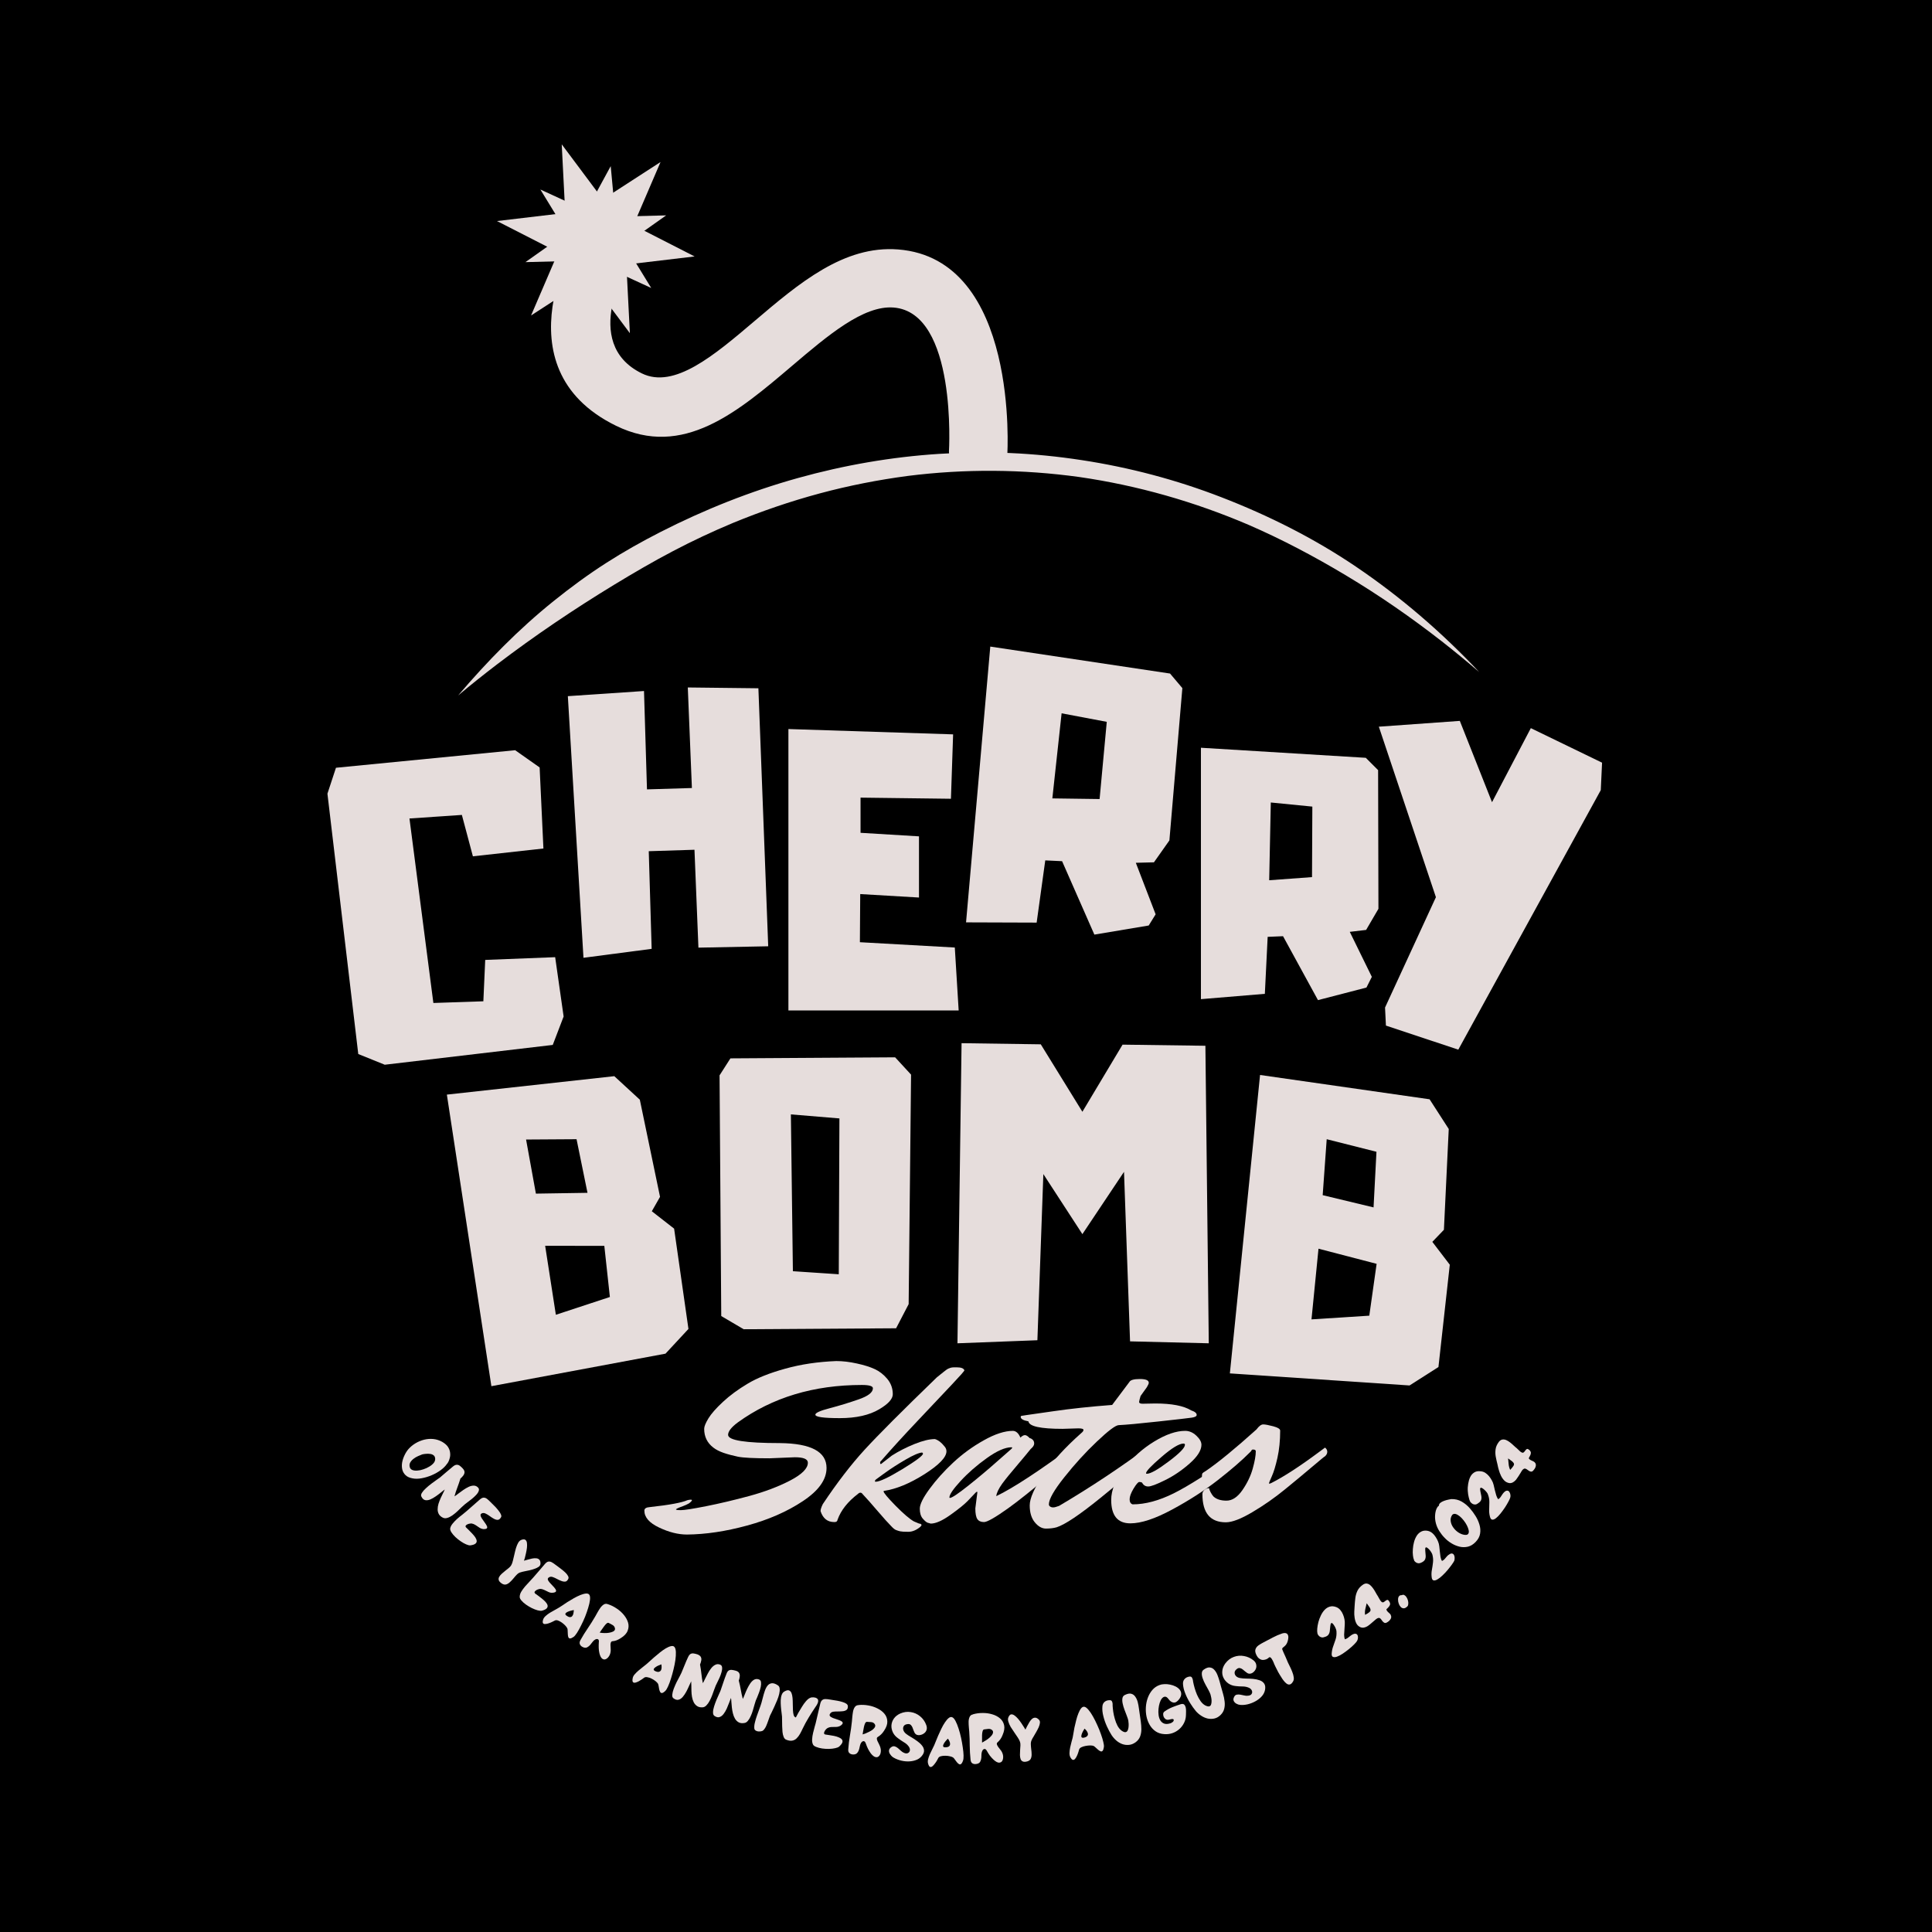 <svg xmlns="http://www.w3.org/2000/svg" xmlns:xlink="http://www.w3.org/1999/xlink" width="500" zoomAndPan="magnify" viewBox="0 0 375 375" height="500" preserveAspectRatio="xMidYMid meet" version="1.0"><defs><g/><clipPath id="1604d221b9"><path d="M 106 42 L 196 42 L 196 91 L 106 91 Z M 106 42 " clip-rule="nonzero"/></clipPath><clipPath id="2a151ad7ab"><path d="M 97.18 27.453 L 199.07 32.188 L 196.285 92.125 L 94.395 87.391 Z M 97.18 27.453 " clip-rule="nonzero"/></clipPath><clipPath id="d63a9c0e70"><path d="M 97.18 27.453 L 199.07 32.188 L 196.285 92.125 L 94.395 87.391 Z M 97.18 27.453 " clip-rule="nonzero"/></clipPath><clipPath id="19857a44a3"><path d="M 101 32 L 130 32 L 130 61 L 101 61 Z M 101 32 " clip-rule="nonzero"/></clipPath><clipPath id="c2c5e3f5d6"><path d="M 97.18 27.453 L 199.07 32.188 L 196.285 92.125 L 94.395 87.391 Z M 97.18 27.453 " clip-rule="nonzero"/></clipPath><clipPath id="e0615d65b6"><path d="M 97.18 27.453 L 199.07 32.188 L 196.285 92.125 L 94.395 87.391 Z M 97.18 27.453 " clip-rule="nonzero"/></clipPath><clipPath id="c327a8fd2a"><path d="M 96 28 L 135 28 L 135 65 L 96 65 Z M 96 28 " clip-rule="nonzero"/></clipPath><clipPath id="58e8de0469"><path d="M 97.18 27.453 L 199.07 32.188 L 196.285 92.125 L 94.395 87.391 Z M 97.18 27.453 " clip-rule="nonzero"/></clipPath><clipPath id="d7cbbcad2c"><path d="M 97.18 27.453 L 199.07 32.188 L 196.285 92.125 L 94.395 87.391 Z M 97.18 27.453 " clip-rule="nonzero"/></clipPath><clipPath id="9b6f79f486"><path d="M 102 33 L 129 33 L 129 60 L 102 60 Z M 102 33 " clip-rule="nonzero"/></clipPath><clipPath id="e0445f5bb3"><path d="M 97.18 27.453 L 199.07 32.188 L 196.285 92.125 L 94.395 87.391 Z M 97.18 27.453 " clip-rule="nonzero"/></clipPath><clipPath id="3d32083011"><path d="M 97.18 27.453 L 199.07 32.188 L 196.285 92.125 L 94.395 87.391 Z M 97.18 27.453 " clip-rule="nonzero"/></clipPath><clipPath id="c6b924cfbd"><path d="M 88 87 L 288 87 L 288 135 L 88 135 Z M 88 87 " clip-rule="nonzero"/></clipPath><clipPath id="db2971538a"><path d="M 287.109 130.43 L 177.109 231.305 L 87.895 134.023 L 197.891 33.145 Z M 287.109 130.43 " clip-rule="nonzero"/></clipPath><clipPath id="ad906e2995"><path d="M 287.109 130.43 L 177.109 231.305 L 87.895 134.023 L 197.891 33.145 Z M 287.109 130.43 " clip-rule="nonzero"/></clipPath></defs><rect x="-37.5" width="450" fill="#ffffff" y="-37.5" height="450" fill-opacity="1"/><rect x="-37.5" width="450" fill="#000000" y="-37.5" height="450" fill-opacity="1"/><g clip-path="url(#1604d221b9)"><g clip-path="url(#2a151ad7ab)"><g clip-path="url(#d63a9c0e70)"><path fill="#e6dddc" d="M 195.516 88.277 C 195.375 90.742 183.977 91.34 184.191 87.625 C 184.195 87.551 185.816 60.656 173.438 59.691 C 167.59 59.238 160.672 65.117 153.809 70.949 C 143.141 80.016 132.566 89 119.578 82.645 C 96.254 71.234 112.383 45.008 112.426 44.93 C 114.047 42.254 117.531 41.395 120.207 43.016 C 122.887 44.633 123.746 48.117 122.125 50.797 C 122.098 50.84 112.465 66.547 124.582 72.477 C 130.871 75.555 138.625 68.969 146.445 62.324 C 155.078 54.988 163.773 47.598 174.32 48.418 C 197.887 50.25 195.523 88.168 195.516 88.277 " fill-opacity="1" fill-rule="evenodd"/></g></g></g><g clip-path="url(#19857a44a3)"><g clip-path="url(#c2c5e3f5d6)"><g clip-path="url(#e0615d65b6)"><path fill="#e6dddc" d="M 118.539 32.246 L 119.453 42.055 L 129.301 41.805 L 121.258 47.496 L 126.402 55.898 L 117.453 51.781 L 112.746 60.438 L 111.836 50.629 L 101.988 50.879 L 110.027 45.188 L 104.887 36.785 L 113.836 40.902 L 118.539 32.246 " fill-opacity="1" fill-rule="evenodd"/></g></g></g><g clip-path="url(#c327a8fd2a)"><g clip-path="url(#58e8de0469)"><g clip-path="url(#d7cbbcad2c)"><path fill="#e6dddc" d="M 128.211 31.449 L 122.945 43.707 L 134.824 49.777 L 121.578 51.348 L 122.258 64.672 L 114.273 53.98 L 103.078 61.234 L 108.344 48.977 L 96.465 42.906 L 109.711 41.336 L 109.031 28.012 L 117.012 38.699 L 128.211 31.449 " fill-opacity="1" fill-rule="evenodd"/></g></g></g><g clip-path="url(#9b6f79f486)"><g clip-path="url(#e0445f5bb3)"><g clip-path="url(#3d32083011)"><path fill="#e6dddc" d="M 112.023 33.625 L 116.926 41.234 L 124.848 36.848 L 120.711 44.898 L 128.469 49.562 L 119.426 50.008 L 119.266 59.059 L 114.359 51.449 L 106.441 55.836 L 110.578 47.785 L 102.82 43.121 L 111.863 42.676 L 112.023 33.625 " fill-opacity="1" fill-rule="evenodd"/></g></g></g><g fill="#e6dddc" fill-opacity="1"><g transform="translate(76.139, 282.767)"><g><path d="M 3.969 4.188 C 4.488 4.289 5.07 4.281 5.719 4.156 C 6.363 4.039 7.004 3.848 7.641 3.578 C 8.285 3.305 8.867 2.977 9.391 2.594 C 9.922 2.207 10.332 1.797 10.625 1.359 C 10.688 1.316 10.773 1.188 10.891 0.969 C 11.004 0.758 11.098 0.492 11.172 0.172 C 11.254 -0.141 11.27 -0.477 11.219 -0.844 C 11.176 -1.207 11.039 -1.566 10.812 -1.922 C 10.582 -2.273 10.207 -2.602 9.688 -2.906 C 9.145 -3.207 8.578 -3.391 7.984 -3.453 C 7.391 -3.516 6.797 -3.473 6.203 -3.328 C 5.617 -3.18 5.062 -2.953 4.531 -2.641 C 4.008 -2.328 3.551 -1.953 3.156 -1.516 C 2.863 -1.18 2.609 -0.785 2.391 -0.328 C 2.172 0.117 2.016 0.582 1.922 1.062 C 1.836 1.539 1.844 2 1.938 2.438 C 2.039 2.875 2.254 3.25 2.578 3.562 C 2.898 3.875 3.363 4.082 3.969 4.188 Z M 3.391 1.969 C 3.305 1.645 3.344 1.348 3.5 1.078 C 3.656 0.816 3.867 0.582 4.141 0.375 C 4.41 0.164 4.703 -0.004 5.016 -0.141 C 5.328 -0.285 5.594 -0.395 5.812 -0.469 C 6.008 -0.52 6.25 -0.555 6.531 -0.578 C 6.812 -0.609 7.082 -0.602 7.344 -0.562 C 7.613 -0.531 7.836 -0.441 8.016 -0.297 C 8.203 -0.16 8.305 0.051 8.328 0.344 C 8.348 0.645 8.254 0.926 8.047 1.188 C 7.836 1.445 7.555 1.68 7.203 1.891 C 6.848 2.109 6.461 2.285 6.047 2.422 C 5.641 2.566 5.242 2.648 4.859 2.672 C 4.473 2.703 4.145 2.66 3.875 2.547 C 3.613 2.43 3.453 2.238 3.391 1.969 Z M 3.391 1.969 "/></g></g></g><g fill="#e6dddc" fill-opacity="1"><g transform="translate(81.008, 289.593)"><g><path d="M 0.781 0.891 C 0.977 1.285 1.223 1.516 1.516 1.578 C 1.816 1.641 2.145 1.598 2.5 1.453 C 2.852 1.305 3.211 1.102 3.578 0.844 C 3.941 0.594 4.273 0.344 4.578 0.094 C 4.891 -0.156 5.133 -0.348 5.312 -0.484 C 5.258 -0.316 5.156 -0.086 5 0.203 C 4.852 0.504 4.695 0.828 4.531 1.172 C 4.375 1.523 4.234 1.891 4.109 2.266 C 3.992 2.648 3.938 3.02 3.938 3.375 C 3.938 3.727 4.02 4.047 4.188 4.328 C 4.352 4.617 4.641 4.852 5.047 5.031 C 5.297 5.125 5.57 5.117 5.875 5.016 C 6.176 4.922 6.488 4.758 6.812 4.531 C 7.133 4.301 7.445 4.047 7.75 3.766 C 8.051 3.484 8.328 3.219 8.578 2.969 C 8.836 2.727 9.047 2.539 9.203 2.406 C 9.305 2.32 9.488 2.18 9.75 1.984 C 10.008 1.797 10.285 1.582 10.578 1.344 C 10.879 1.102 11.156 0.848 11.406 0.578 C 11.656 0.316 11.82 0.062 11.906 -0.188 C 12 -0.438 11.969 -0.648 11.812 -0.828 C 11.582 -1.086 11.305 -1.223 10.984 -1.234 C 10.66 -1.242 10.32 -1.164 9.969 -1 C 9.613 -0.832 9.266 -0.629 8.922 -0.391 C 8.578 -0.148 8.254 0.082 7.953 0.312 C 7.66 0.551 7.41 0.727 7.203 0.844 C 7.359 0.27 7.547 -0.301 7.766 -0.875 C 7.984 -1.445 8.18 -2.023 8.359 -2.609 C 8.586 -2.797 8.773 -2.992 8.922 -3.203 C 9.078 -3.422 9.156 -3.641 9.156 -3.859 C 9.156 -4.078 9.039 -4.312 8.812 -4.562 C 8.613 -4.781 8.422 -4.957 8.234 -5.094 C 8.055 -5.227 7.859 -5.289 7.641 -5.281 C 7.43 -5.281 7.191 -5.172 6.922 -4.953 C 6.492 -4.609 6.07 -4.254 5.656 -3.891 C 5.238 -3.535 4.816 -3.176 4.391 -2.812 C 4.285 -2.727 4.07 -2.578 3.75 -2.359 C 3.438 -2.141 3.094 -1.891 2.719 -1.609 C 2.344 -1.328 1.988 -1.031 1.656 -0.719 C 1.32 -0.414 1.066 -0.125 0.891 0.156 C 0.711 0.438 0.676 0.68 0.781 0.891 Z M 0.781 0.891 "/></g></g></g><g fill="#e6dddc" fill-opacity="1"><g transform="translate(86.477, 296.269)"><g><path d="M 0.906 0.391 C 0.875 0.598 0.953 0.852 1.141 1.156 C 1.336 1.457 1.594 1.758 1.906 2.062 C 2.227 2.363 2.57 2.641 2.938 2.891 C 3.312 3.148 3.66 3.348 3.984 3.484 C 4.316 3.629 4.582 3.695 4.781 3.688 C 5.27 3.625 5.609 3.516 5.797 3.359 C 5.984 3.211 6.066 3.031 6.047 2.812 C 6.023 2.594 5.93 2.359 5.766 2.109 C 5.598 1.867 5.398 1.629 5.172 1.391 C 4.953 1.148 4.727 0.922 4.5 0.703 C 4.281 0.492 4.102 0.32 3.969 0.188 C 3.875 0.062 3.859 -0.047 3.922 -0.141 C 3.984 -0.234 4.086 -0.316 4.234 -0.391 C 4.379 -0.461 4.531 -0.508 4.688 -0.531 C 4.852 -0.562 4.984 -0.57 5.078 -0.562 C 5.359 -0.508 5.617 -0.398 5.859 -0.234 C 6.098 -0.066 6.336 0.094 6.578 0.25 C 6.816 0.406 7.082 0.5 7.375 0.531 C 7.75 0.531 7.973 0.469 8.047 0.344 C 8.117 0.227 8.102 0.07 8 -0.125 C 7.895 -0.332 7.75 -0.562 7.562 -0.812 C 7.375 -1.062 7.203 -1.305 7.047 -1.547 C 6.891 -1.785 6.805 -1.992 6.797 -2.172 C 6.785 -2.359 6.898 -2.488 7.141 -2.562 C 7.336 -2.625 7.562 -2.594 7.812 -2.469 C 8.062 -2.352 8.316 -2.195 8.578 -2 C 8.848 -1.801 9.113 -1.629 9.375 -1.484 C 9.633 -1.336 9.883 -1.266 10.125 -1.266 C 10.363 -1.273 10.57 -1.43 10.75 -1.734 C 10.852 -1.867 10.859 -2.051 10.766 -2.281 C 10.68 -2.508 10.539 -2.742 10.344 -2.984 C 10.156 -3.234 9.945 -3.484 9.719 -3.734 C 9.488 -3.984 9.273 -4.195 9.078 -4.375 C 8.891 -4.551 8.754 -4.688 8.672 -4.781 C 8.453 -5.008 8.238 -5.203 8.031 -5.359 C 7.82 -5.516 7.602 -5.586 7.375 -5.578 C 7.156 -5.566 6.898 -5.43 6.609 -5.172 C 6.191 -4.797 5.766 -4.422 5.328 -4.047 C 4.898 -3.672 4.477 -3.301 4.062 -2.938 C 3.852 -2.75 3.582 -2.523 3.25 -2.266 C 2.914 -2.016 2.578 -1.738 2.234 -1.438 C 1.898 -1.133 1.609 -0.828 1.359 -0.516 C 1.109 -0.203 0.957 0.098 0.906 0.391 Z M 0.906 0.391 "/></g></g></g><g fill="#e6dddc" fill-opacity="1"><g transform="translate(91.303, 301.496)"><g/></g></g><g fill="#e6dddc" fill-opacity="1"><g transform="translate(94.824, 305.028)"><g><path d="M 2.641 2.375 C 2.93 2.539 3.203 2.582 3.453 2.5 C 3.711 2.414 3.957 2.258 4.188 2.031 C 4.426 1.812 4.656 1.566 4.875 1.297 C 5.094 1.023 5.312 0.781 5.531 0.562 C 5.758 0.344 5.992 0.207 6.234 0.156 C 6.422 0.094 6.664 0.031 6.969 -0.031 C 7.27 -0.094 7.598 -0.16 7.953 -0.234 C 8.305 -0.316 8.641 -0.414 8.953 -0.531 C 9.273 -0.645 9.539 -0.773 9.75 -0.922 C 9.957 -1.078 10.066 -1.266 10.078 -1.484 C 10.098 -1.848 10.031 -2.113 9.875 -2.281 C 9.727 -2.445 9.531 -2.539 9.281 -2.562 C 9.031 -2.594 8.754 -2.578 8.453 -2.516 C 8.16 -2.453 7.875 -2.379 7.594 -2.297 C 7.312 -2.211 7.07 -2.145 6.875 -2.094 C 6.914 -2.176 6.973 -2.352 7.047 -2.625 C 7.117 -2.895 7.191 -3.203 7.266 -3.547 C 7.348 -3.898 7.41 -4.254 7.453 -4.609 C 7.492 -4.961 7.492 -5.273 7.453 -5.547 C 7.422 -5.816 7.32 -6.016 7.156 -6.141 C 7 -6.266 6.75 -6.27 6.406 -6.156 C 6.156 -6.07 5.941 -5.883 5.766 -5.594 C 5.598 -5.301 5.453 -4.953 5.328 -4.547 C 5.211 -4.148 5.109 -3.738 5.016 -3.312 C 4.922 -2.883 4.828 -2.488 4.734 -2.125 C 4.648 -1.758 4.547 -1.469 4.422 -1.25 C 4.336 -1.082 4.188 -0.906 3.969 -0.719 C 3.75 -0.531 3.508 -0.336 3.25 -0.141 C 3 0.055 2.766 0.254 2.547 0.453 C 2.328 0.66 2.16 0.867 2.047 1.078 C 1.941 1.297 1.926 1.508 2 1.719 C 2.082 1.938 2.297 2.156 2.641 2.375 Z M 2.641 2.375 "/></g></g></g><g fill="#e6dddc" fill-opacity="1"><g transform="translate(99.907, 309.67)"><g><path d="M 0.969 0.266 C 0.957 0.473 1.066 0.711 1.297 0.984 C 1.535 1.266 1.832 1.531 2.188 1.781 C 2.539 2.031 2.914 2.254 3.312 2.453 C 3.719 2.648 4.094 2.797 4.438 2.891 C 4.789 2.984 5.066 3.008 5.266 2.969 C 5.734 2.844 6.047 2.691 6.203 2.516 C 6.367 2.336 6.426 2.141 6.375 1.922 C 6.32 1.711 6.195 1.5 6 1.281 C 5.801 1.062 5.57 0.848 5.312 0.641 C 5.062 0.43 4.812 0.238 4.562 0.062 C 4.312 -0.113 4.113 -0.254 3.969 -0.359 C 3.852 -0.484 3.816 -0.594 3.859 -0.688 C 3.91 -0.789 4.004 -0.891 4.141 -0.984 C 4.273 -1.078 4.422 -1.145 4.578 -1.188 C 4.734 -1.238 4.859 -1.266 4.953 -1.266 C 5.234 -1.254 5.504 -1.18 5.766 -1.047 C 6.035 -0.922 6.297 -0.797 6.547 -0.672 C 6.797 -0.547 7.066 -0.492 7.359 -0.516 C 7.734 -0.555 7.945 -0.641 8 -0.766 C 8.062 -0.898 8.023 -1.062 7.891 -1.25 C 7.766 -1.438 7.594 -1.641 7.375 -1.859 C 7.156 -2.086 6.953 -2.305 6.766 -2.516 C 6.578 -2.734 6.461 -2.93 6.422 -3.109 C 6.391 -3.285 6.488 -3.43 6.719 -3.547 C 6.906 -3.648 7.129 -3.656 7.391 -3.562 C 7.66 -3.469 7.938 -3.344 8.219 -3.188 C 8.508 -3.031 8.797 -2.898 9.078 -2.797 C 9.359 -2.691 9.613 -2.656 9.844 -2.688 C 10.07 -2.727 10.258 -2.91 10.406 -3.234 C 10.477 -3.391 10.457 -3.57 10.344 -3.781 C 10.227 -4 10.055 -4.219 9.828 -4.438 C 9.598 -4.656 9.352 -4.863 9.094 -5.062 C 8.844 -5.27 8.602 -5.453 8.375 -5.609 C 8.156 -5.766 8 -5.879 7.906 -5.953 C 7.656 -6.148 7.414 -6.312 7.188 -6.438 C 6.957 -6.562 6.734 -6.602 6.516 -6.562 C 6.297 -6.52 6.062 -6.348 5.812 -6.047 C 5.457 -5.617 5.086 -5.188 4.703 -4.75 C 4.328 -4.32 3.961 -3.898 3.609 -3.484 C 3.43 -3.273 3.195 -3.02 2.906 -2.719 C 2.613 -2.414 2.316 -2.094 2.016 -1.75 C 1.723 -1.406 1.473 -1.062 1.266 -0.719 C 1.066 -0.375 0.969 -0.047 0.969 0.266 Z M 0.969 0.266 "/></g></g></g><g fill="#e6dddc" fill-opacity="1"><g transform="translate(105.452, 314.224)"><g><path d="M -0.031 0.125 C -0.133 0.477 -0.141 0.719 -0.047 0.844 C 0.035 0.969 0.18 1.02 0.391 1 C 0.609 0.988 0.844 0.938 1.094 0.844 C 1.344 0.758 1.566 0.664 1.766 0.562 C 1.973 0.457 2.117 0.383 2.203 0.344 C 2.367 0.238 2.582 0.227 2.844 0.312 C 3.102 0.406 3.363 0.547 3.625 0.734 C 3.883 0.922 4.113 1.125 4.312 1.344 C 4.508 1.562 4.633 1.75 4.688 1.906 C 4.719 2.02 4.734 2.18 4.734 2.391 C 4.742 2.598 4.754 2.812 4.766 3.031 C 4.773 3.25 4.812 3.43 4.875 3.578 C 4.938 3.723 5.047 3.797 5.203 3.797 C 5.367 3.797 5.602 3.691 5.906 3.484 C 6.082 3.348 6.297 3.086 6.547 2.703 C 6.797 2.316 7.055 1.848 7.328 1.297 C 7.609 0.754 7.867 0.188 8.109 -0.406 C 8.348 -1.008 8.551 -1.594 8.719 -2.156 C 8.895 -2.719 9.008 -3.223 9.062 -3.672 C 9.113 -4.117 9.078 -4.445 8.953 -4.656 C 8.836 -4.852 8.625 -4.941 8.312 -4.922 C 8 -4.898 7.633 -4.805 7.219 -4.641 C 6.812 -4.473 6.383 -4.266 5.938 -4.016 C 5.5 -3.766 5.07 -3.508 4.656 -3.25 C 4.25 -2.988 3.898 -2.754 3.609 -2.547 C 3.316 -2.348 3.117 -2.223 3.016 -2.172 C 2.805 -2.035 2.551 -1.891 2.25 -1.734 C 1.945 -1.578 1.633 -1.398 1.312 -1.203 C 0.988 -1.004 0.703 -0.789 0.453 -0.562 C 0.211 -0.344 0.051 -0.113 -0.031 0.125 Z M 4.562 -0.594 C 4.332 -0.738 4.242 -0.879 4.297 -1.016 C 4.359 -1.148 4.492 -1.266 4.703 -1.359 C 4.922 -1.461 5.145 -1.539 5.375 -1.594 C 5.613 -1.656 5.797 -1.695 5.922 -1.719 C 5.922 -1.664 5.914 -1.566 5.906 -1.422 C 5.895 -1.285 5.867 -1.133 5.828 -0.969 C 5.785 -0.801 5.711 -0.656 5.609 -0.531 C 5.516 -0.414 5.379 -0.352 5.203 -0.344 C 5.035 -0.332 4.82 -0.414 4.562 -0.594 Z M 4.562 -0.594 "/></g></g></g><g fill="#e6dddc" fill-opacity="1"><g transform="translate(111.65, 318.768)"><g><path d="M 1.641 1 C 1.91 1.094 2.148 1.078 2.359 0.953 C 2.578 0.836 2.77 0.676 2.938 0.469 C 3.113 0.258 3.27 0.062 3.406 -0.125 C 3.562 -0.32 3.734 -0.469 3.922 -0.562 C 4.117 -0.656 4.289 -0.66 4.438 -0.578 C 4.582 -0.492 4.629 -0.285 4.578 0.047 C 4.555 0.391 4.551 0.738 4.562 1.094 C 4.57 1.445 4.617 1.801 4.703 2.156 C 4.836 2.676 5.02 3.02 5.25 3.188 C 5.477 3.352 5.711 3.379 5.953 3.266 C 6.203 3.148 6.414 2.941 6.594 2.641 C 6.781 2.336 6.879 1.973 6.891 1.547 C 6.898 1.43 6.895 1.281 6.875 1.094 C 6.852 0.914 6.844 0.727 6.844 0.531 C 6.844 0.332 6.867 0.164 6.922 0.031 C 6.973 -0.102 7.066 -0.18 7.203 -0.203 C 7.492 -0.223 7.773 -0.285 8.047 -0.391 C 8.328 -0.504 8.594 -0.645 8.844 -0.812 C 9.531 -1.238 9.973 -1.711 10.172 -2.234 C 10.379 -2.754 10.41 -3.273 10.266 -3.797 C 10.117 -4.316 9.848 -4.816 9.453 -5.297 C 9.066 -5.773 8.602 -6.191 8.062 -6.547 C 7.531 -6.91 6.977 -7.188 6.406 -7.375 C 6.352 -7.395 6.344 -7.395 6.375 -7.375 C 6.102 -7.508 5.836 -7.504 5.578 -7.359 C 5.328 -7.211 5.094 -6.988 4.875 -6.688 C 4.664 -6.383 4.477 -6.082 4.312 -5.781 C 4.156 -5.477 4.008 -5.219 3.875 -5 C 3.426 -4.227 2.945 -3.469 2.438 -2.719 C 1.926 -1.977 1.453 -1.211 1.016 -0.422 C 0.828 -0.086 0.801 0.203 0.938 0.453 C 1.07 0.703 1.305 0.883 1.641 1 Z M 4.75 -1.875 C 4.812 -1.957 4.914 -2.113 5.062 -2.344 C 5.219 -2.57 5.383 -2.805 5.562 -3.047 C 5.738 -3.297 5.91 -3.492 6.078 -3.641 C 6.254 -3.785 6.398 -3.82 6.516 -3.75 C 6.711 -3.645 6.938 -3.523 7.188 -3.391 C 7.445 -3.254 7.613 -3.062 7.688 -2.812 C 7.758 -2.582 7.723 -2.395 7.578 -2.25 C 7.43 -2.113 7.223 -2.008 6.953 -1.938 C 6.691 -1.863 6.406 -1.816 6.094 -1.797 C 5.789 -1.785 5.508 -1.789 5.25 -1.812 C 5 -1.844 4.832 -1.863 4.75 -1.875 Z M 4.75 -1.875 "/></g></g></g><g fill="#e6dddc" fill-opacity="1"><g transform="translate(118.475, 323.127)"><g/></g></g><g fill="#e6dddc" fill-opacity="1"><g transform="translate(122.795, 325.656)"><g><path d="M 0 0.141 C -0.062 0.492 -0.039 0.727 0.062 0.844 C 0.176 0.957 0.336 0.988 0.547 0.938 C 0.754 0.883 0.973 0.797 1.203 0.672 C 1.43 0.547 1.641 0.414 1.828 0.281 C 2.023 0.156 2.16 0.055 2.234 -0.016 C 2.379 -0.129 2.586 -0.16 2.859 -0.109 C 3.129 -0.066 3.406 0.023 3.688 0.172 C 3.977 0.316 4.234 0.477 4.453 0.656 C 4.68 0.844 4.836 1.008 4.922 1.156 C 4.973 1.27 5.016 1.426 5.047 1.625 C 5.078 1.832 5.113 2.039 5.156 2.25 C 5.207 2.469 5.273 2.645 5.359 2.781 C 5.441 2.914 5.562 2.973 5.719 2.953 C 5.883 2.93 6.098 2.789 6.359 2.531 C 6.516 2.375 6.688 2.086 6.875 1.672 C 7.07 1.254 7.258 0.75 7.438 0.156 C 7.625 -0.426 7.789 -1.023 7.938 -1.641 C 8.094 -2.266 8.211 -2.867 8.297 -3.453 C 8.379 -4.047 8.41 -4.566 8.391 -5.016 C 8.367 -5.461 8.281 -5.781 8.125 -5.969 C 7.977 -6.156 7.754 -6.211 7.453 -6.141 C 7.148 -6.078 6.805 -5.93 6.422 -5.703 C 6.035 -5.473 5.645 -5.195 5.25 -4.875 C 4.863 -4.562 4.484 -4.242 4.109 -3.922 C 3.742 -3.609 3.43 -3.328 3.172 -3.078 C 2.91 -2.836 2.734 -2.68 2.641 -2.609 C 2.453 -2.453 2.223 -2.27 1.953 -2.062 C 1.68 -1.852 1.398 -1.625 1.109 -1.375 C 0.828 -1.133 0.578 -0.883 0.359 -0.625 C 0.148 -0.375 0.031 -0.117 0 0.141 Z M 4.406 -1.281 C 4.164 -1.395 4.062 -1.52 4.094 -1.656 C 4.133 -1.801 4.25 -1.938 4.438 -2.062 C 4.625 -2.195 4.832 -2.312 5.062 -2.406 C 5.289 -2.5 5.461 -2.566 5.578 -2.609 C 5.586 -2.555 5.598 -2.457 5.609 -2.312 C 5.629 -2.176 5.629 -2.023 5.609 -1.859 C 5.598 -1.691 5.551 -1.539 5.469 -1.406 C 5.383 -1.281 5.258 -1.195 5.094 -1.156 C 4.926 -1.113 4.695 -1.156 4.406 -1.281 Z M 4.406 -1.281 "/></g></g></g><g fill="#e6dddc" fill-opacity="1"><g transform="translate(129.627, 329.203)"><g><path d="M 1.094 0.438 C 1.445 0.695 1.77 0.789 2.062 0.719 C 2.363 0.645 2.641 0.461 2.891 0.172 C 3.141 -0.117 3.367 -0.457 3.578 -0.844 C 3.785 -1.238 3.969 -1.617 4.125 -1.984 C 4.289 -2.348 4.426 -2.641 4.531 -2.859 C 4.551 -2.672 4.562 -2.41 4.562 -2.078 C 4.562 -1.754 4.566 -1.395 4.578 -1 C 4.586 -0.613 4.625 -0.227 4.688 0.156 C 4.758 0.551 4.875 0.906 5.031 1.219 C 5.195 1.531 5.414 1.773 5.688 1.953 C 5.969 2.141 6.328 2.219 6.766 2.188 C 7.035 2.164 7.281 2.035 7.5 1.797 C 7.727 1.566 7.93 1.281 8.109 0.938 C 8.297 0.594 8.461 0.223 8.609 -0.172 C 8.754 -0.566 8.883 -0.926 9 -1.25 C 9.113 -1.582 9.211 -1.844 9.297 -2.031 C 9.348 -2.145 9.445 -2.348 9.594 -2.641 C 9.738 -2.93 9.891 -3.25 10.047 -3.594 C 10.203 -3.945 10.328 -4.297 10.422 -4.641 C 10.523 -4.984 10.562 -5.289 10.531 -5.562 C 10.508 -5.832 10.383 -6.008 10.156 -6.094 C 9.832 -6.227 9.523 -6.223 9.234 -6.078 C 8.941 -5.941 8.672 -5.719 8.422 -5.406 C 8.18 -5.102 7.961 -4.766 7.766 -4.391 C 7.566 -4.023 7.383 -3.672 7.219 -3.328 C 7.062 -2.984 6.922 -2.707 6.797 -2.5 C 6.672 -3.094 6.578 -3.691 6.516 -4.297 C 6.453 -4.91 6.363 -5.516 6.25 -6.109 C 6.363 -6.391 6.441 -6.656 6.484 -6.906 C 6.535 -7.164 6.508 -7.391 6.406 -7.578 C 6.312 -7.773 6.102 -7.941 5.781 -8.078 C 5.5 -8.172 5.242 -8.234 5.016 -8.266 C 4.797 -8.305 4.594 -8.273 4.406 -8.172 C 4.227 -8.066 4.066 -7.859 3.922 -7.547 C 3.691 -7.055 3.473 -6.551 3.266 -6.031 C 3.055 -5.52 2.848 -5.016 2.641 -4.516 C 2.586 -4.379 2.469 -4.141 2.281 -3.797 C 2.094 -3.461 1.895 -3.086 1.688 -2.672 C 1.488 -2.254 1.305 -1.832 1.141 -1.406 C 0.984 -0.977 0.891 -0.598 0.859 -0.266 C 0.828 0.066 0.906 0.301 1.094 0.438 Z M 1.094 0.438 "/></g></g></g><g fill="#e6dddc" fill-opacity="1"><g transform="translate(137.553, 332.703)"><g><path d="M 1.125 0.359 C 1.5 0.609 1.828 0.68 2.109 0.578 C 2.398 0.484 2.66 0.285 2.891 -0.016 C 3.129 -0.328 3.336 -0.68 3.516 -1.078 C 3.691 -1.484 3.848 -1.867 3.984 -2.234 C 4.117 -2.609 4.234 -2.91 4.328 -3.141 C 4.367 -2.953 4.395 -2.691 4.406 -2.359 C 4.426 -2.035 4.457 -1.68 4.5 -1.297 C 4.539 -0.91 4.609 -0.523 4.703 -0.141 C 4.797 0.242 4.93 0.586 5.109 0.891 C 5.285 1.191 5.52 1.426 5.812 1.594 C 6.102 1.758 6.469 1.805 6.906 1.734 C 7.176 1.703 7.41 1.562 7.609 1.312 C 7.816 1.07 8 0.77 8.156 0.406 C 8.32 0.051 8.461 -0.32 8.578 -0.719 C 8.691 -1.113 8.797 -1.477 8.891 -1.812 C 8.984 -2.156 9.066 -2.426 9.141 -2.625 C 9.191 -2.738 9.281 -2.941 9.406 -3.234 C 9.531 -3.535 9.66 -3.867 9.797 -4.234 C 9.93 -4.598 10.035 -4.953 10.109 -5.297 C 10.18 -5.648 10.195 -5.957 10.156 -6.219 C 10.113 -6.488 9.973 -6.66 9.734 -6.734 C 9.398 -6.848 9.094 -6.828 8.812 -6.672 C 8.539 -6.516 8.289 -6.27 8.062 -5.938 C 7.844 -5.613 7.645 -5.266 7.469 -4.891 C 7.289 -4.516 7.133 -4.148 7 -3.797 C 6.863 -3.441 6.738 -3.156 6.625 -2.938 C 6.469 -3.52 6.336 -4.113 6.234 -4.719 C 6.129 -5.32 6 -5.914 5.844 -6.5 C 5.945 -6.781 6.008 -7.051 6.031 -7.312 C 6.062 -7.57 6.02 -7.797 5.906 -7.984 C 5.801 -8.18 5.582 -8.328 5.25 -8.422 C 4.969 -8.504 4.707 -8.555 4.469 -8.578 C 4.238 -8.598 4.035 -8.551 3.859 -8.438 C 3.691 -8.32 3.551 -8.102 3.438 -7.781 C 3.238 -7.281 3.051 -6.766 2.875 -6.234 C 2.695 -5.711 2.52 -5.191 2.344 -4.672 C 2.301 -4.523 2.195 -4.281 2.031 -3.938 C 1.875 -3.594 1.703 -3.203 1.516 -2.766 C 1.336 -2.328 1.18 -1.895 1.047 -1.469 C 0.91 -1.039 0.844 -0.66 0.844 -0.328 C 0.844 0.004 0.938 0.234 1.125 0.359 Z M 1.125 0.359 "/></g></g></g><g fill="#e6dddc" fill-opacity="1"><g transform="translate(145.599, 335.6)"><g><path d="M 0.812 -0.141 C 0.82 0.035 0.898 0.176 1.047 0.281 C 1.191 0.383 1.363 0.445 1.562 0.469 C 1.77 0.488 1.961 0.477 2.141 0.438 C 2.328 0.406 2.469 0.344 2.562 0.25 C 2.801 0 2.988 -0.285 3.125 -0.609 C 3.27 -0.941 3.398 -1.281 3.516 -1.625 C 3.629 -1.969 3.742 -2.289 3.859 -2.594 C 3.922 -2.727 4.031 -2.945 4.188 -3.25 C 4.344 -3.562 4.508 -3.914 4.688 -4.312 C 4.875 -4.719 5.055 -5.133 5.234 -5.562 C 5.41 -5.988 5.547 -6.398 5.641 -6.797 C 5.734 -7.203 5.766 -7.551 5.734 -7.844 C 5.711 -8.133 5.594 -8.348 5.375 -8.484 C 4.906 -8.797 4.504 -8.926 4.172 -8.875 C 3.848 -8.832 3.578 -8.672 3.359 -8.391 C 3.148 -8.117 2.977 -7.781 2.844 -7.375 C 2.707 -6.977 2.586 -6.57 2.484 -6.156 C 2.379 -5.75 2.285 -5.395 2.203 -5.094 C 2.098 -4.738 1.961 -4.344 1.797 -3.906 C 1.641 -3.469 1.477 -3.02 1.312 -2.562 C 1.156 -2.113 1.023 -1.676 0.922 -1.25 C 0.816 -0.832 0.781 -0.461 0.812 -0.141 Z M 0.812 -0.141 "/></g></g></g><g fill="#e6dddc" fill-opacity="1"><g transform="translate(149.146, 336.764)"><g><path d="M 3.406 0.891 C 3.875 1.086 4.273 1.156 4.609 1.094 C 4.941 1.039 5.227 0.895 5.469 0.656 C 5.719 0.414 5.938 0.129 6.125 -0.203 C 6.312 -0.535 6.484 -0.875 6.641 -1.219 C 6.984 -1.938 7.363 -2.641 7.781 -3.328 C 8.195 -4.016 8.629 -4.691 9.078 -5.359 C 9.148 -5.461 9.238 -5.594 9.344 -5.75 C 9.445 -5.914 9.531 -6.082 9.594 -6.25 C 9.656 -6.414 9.676 -6.578 9.656 -6.734 C 9.645 -6.891 9.555 -7.02 9.391 -7.125 C 9.223 -7.238 9.008 -7.301 8.75 -7.312 C 8.5 -7.332 8.273 -7.297 8.078 -7.203 C 7.816 -7.086 7.551 -6.867 7.281 -6.547 C 7.008 -6.234 6.754 -5.879 6.516 -5.484 C 6.273 -5.086 6.047 -4.707 5.828 -4.344 C 5.617 -3.977 5.453 -3.664 5.328 -3.406 C 5.129 -3.457 4.988 -3.609 4.906 -3.859 C 4.832 -4.109 4.785 -4.422 4.766 -4.797 C 4.742 -5.172 4.734 -5.566 4.734 -5.984 C 4.734 -6.41 4.719 -6.812 4.688 -7.188 C 4.656 -7.562 4.586 -7.879 4.484 -8.141 C 4.379 -8.398 4.219 -8.57 4 -8.656 C 3.789 -8.738 3.504 -8.676 3.141 -8.469 C 2.891 -8.344 2.707 -8.129 2.594 -7.828 C 2.477 -7.523 2.41 -7.172 2.391 -6.766 C 2.379 -6.367 2.391 -5.969 2.422 -5.562 C 2.453 -5.156 2.492 -4.77 2.547 -4.406 C 2.598 -4.051 2.629 -3.773 2.641 -3.578 C 2.648 -3.391 2.656 -3.129 2.656 -2.797 C 2.664 -2.473 2.672 -2.113 2.672 -1.719 C 2.68 -1.332 2.703 -0.957 2.734 -0.594 C 2.773 -0.227 2.848 0.082 2.953 0.344 C 3.055 0.613 3.207 0.797 3.406 0.891 Z M 3.406 0.891 "/></g></g></g><g fill="#e6dddc" fill-opacity="1"><g transform="translate(156.836, 338.82)"><g><path d="M 0.969 -0.203 C 1.062 -0.016 1.273 0.141 1.609 0.266 C 1.941 0.398 2.32 0.5 2.75 0.562 C 3.188 0.625 3.629 0.648 4.078 0.641 C 4.523 0.629 4.926 0.582 5.281 0.5 C 5.633 0.426 5.891 0.32 6.047 0.188 C 6.398 -0.133 6.609 -0.41 6.672 -0.641 C 6.734 -0.867 6.691 -1.062 6.547 -1.219 C 6.398 -1.383 6.188 -1.52 5.906 -1.625 C 5.633 -1.738 5.332 -1.828 5 -1.891 C 4.676 -1.953 4.363 -2.004 4.062 -2.047 C 3.77 -2.086 3.531 -2.125 3.344 -2.156 C 3.188 -2.207 3.109 -2.289 3.109 -2.406 C 3.109 -2.52 3.145 -2.645 3.219 -2.781 C 3.289 -2.926 3.383 -3.055 3.5 -3.172 C 3.613 -3.285 3.711 -3.363 3.797 -3.406 C 4.055 -3.539 4.332 -3.609 4.625 -3.609 C 4.914 -3.609 5.203 -3.613 5.484 -3.625 C 5.773 -3.633 6.047 -3.711 6.297 -3.859 C 6.598 -4.066 6.742 -4.242 6.734 -4.391 C 6.734 -4.535 6.629 -4.66 6.422 -4.766 C 6.211 -4.879 5.957 -4.984 5.656 -5.078 C 5.363 -5.172 5.086 -5.266 4.828 -5.359 C 4.566 -5.461 4.379 -5.582 4.266 -5.719 C 4.148 -5.863 4.164 -6.035 4.312 -6.234 C 4.438 -6.422 4.633 -6.535 4.906 -6.578 C 5.188 -6.617 5.488 -6.633 5.812 -6.625 C 6.145 -6.625 6.457 -6.641 6.75 -6.672 C 7.039 -6.703 7.281 -6.785 7.469 -6.922 C 7.664 -7.066 7.754 -7.316 7.734 -7.672 C 7.723 -7.848 7.617 -8.004 7.422 -8.141 C 7.223 -8.273 6.973 -8.383 6.672 -8.469 C 6.367 -8.562 6.051 -8.641 5.719 -8.703 C 5.395 -8.766 5.102 -8.812 4.844 -8.844 C 4.582 -8.883 4.391 -8.914 4.266 -8.938 C 3.941 -9 3.648 -9.031 3.391 -9.031 C 3.141 -9.039 2.926 -8.973 2.75 -8.828 C 2.57 -8.691 2.441 -8.438 2.359 -8.062 C 2.234 -7.52 2.102 -6.969 1.969 -6.406 C 1.844 -5.844 1.711 -5.285 1.578 -4.734 C 1.523 -4.473 1.438 -4.141 1.312 -3.734 C 1.195 -3.336 1.086 -2.914 0.984 -2.469 C 0.879 -2.031 0.816 -1.613 0.797 -1.219 C 0.773 -0.82 0.832 -0.484 0.969 -0.203 Z M 0.969 -0.203 "/></g></g></g><g fill="#e6dddc" fill-opacity="1"><g transform="translate(163.868, 340.304)"><g><path d="M 1.906 0.234 C 2.188 0.203 2.398 0.094 2.547 -0.094 C 2.703 -0.281 2.816 -0.508 2.891 -0.781 C 2.961 -1.051 3.02 -1.297 3.062 -1.516 C 3.113 -1.754 3.207 -1.957 3.344 -2.125 C 3.488 -2.289 3.641 -2.363 3.797 -2.344 C 3.961 -2.332 4.098 -2.164 4.203 -1.844 C 4.316 -1.508 4.453 -1.18 4.609 -0.859 C 4.773 -0.547 4.957 -0.25 5.156 0.031 C 5.5 0.457 5.805 0.695 6.078 0.75 C 6.359 0.812 6.586 0.738 6.766 0.531 C 6.953 0.332 7.062 0.055 7.094 -0.297 C 7.133 -0.648 7.07 -1.023 6.906 -1.422 C 6.875 -1.523 6.812 -1.66 6.719 -1.828 C 6.633 -1.992 6.551 -2.16 6.469 -2.328 C 6.383 -2.504 6.336 -2.664 6.328 -2.812 C 6.316 -2.957 6.367 -3.066 6.484 -3.141 C 6.742 -3.297 6.977 -3.477 7.188 -3.688 C 7.395 -3.895 7.578 -4.125 7.734 -4.375 C 8.18 -5.039 8.391 -5.648 8.359 -6.203 C 8.336 -6.766 8.148 -7.254 7.797 -7.672 C 7.453 -8.086 7 -8.43 6.438 -8.703 C 5.883 -8.984 5.289 -9.176 4.656 -9.281 C 4.02 -9.395 3.406 -9.422 2.812 -9.359 C 2.758 -9.359 2.754 -9.352 2.797 -9.344 C 2.484 -9.344 2.238 -9.223 2.062 -8.984 C 1.895 -8.754 1.773 -8.457 1.703 -8.094 C 1.641 -7.738 1.594 -7.383 1.562 -7.031 C 1.539 -6.688 1.516 -6.395 1.484 -6.156 C 1.391 -5.258 1.266 -4.363 1.109 -3.469 C 0.953 -2.582 0.844 -1.691 0.781 -0.797 C 0.738 -0.422 0.828 -0.148 1.047 0.016 C 1.266 0.191 1.551 0.266 1.906 0.234 Z M 3.562 -3.656 C 3.582 -3.758 3.613 -3.945 3.656 -4.219 C 3.695 -4.488 3.75 -4.77 3.812 -5.062 C 3.875 -5.363 3.953 -5.613 4.047 -5.812 C 4.148 -6.008 4.27 -6.102 4.406 -6.094 C 4.625 -6.082 4.879 -6.066 5.172 -6.047 C 5.461 -6.035 5.691 -5.93 5.859 -5.734 C 6.016 -5.547 6.055 -5.352 5.984 -5.156 C 5.91 -4.969 5.766 -4.785 5.547 -4.609 C 5.336 -4.441 5.094 -4.289 4.812 -4.156 C 4.539 -4.02 4.285 -3.906 4.047 -3.812 C 3.805 -3.727 3.645 -3.676 3.562 -3.656 Z M 3.562 -3.656 "/></g></g></g><g fill="#e6dddc" fill-opacity="1"><g transform="translate(171.947, 341.517)"><g><path d="M 1.312 -0.484 C 1.688 -0.234 2.129 -0.031 2.641 0.125 C 3.148 0.281 3.676 0.363 4.219 0.375 C 4.758 0.383 5.27 0.305 5.75 0.141 C 6.238 -0.016 6.641 -0.281 6.953 -0.656 C 7.297 -1.062 7.445 -1.441 7.406 -1.797 C 7.375 -2.148 7.223 -2.477 6.953 -2.781 C 6.691 -3.094 6.367 -3.379 5.984 -3.641 C 5.609 -3.91 5.227 -4.156 4.844 -4.375 C 4.469 -4.594 4.16 -4.797 3.922 -4.984 C 3.648 -5.203 3.473 -5.445 3.391 -5.719 C 3.305 -6 3.332 -6.254 3.469 -6.484 C 3.602 -6.711 3.875 -6.844 4.281 -6.875 C 4.508 -6.895 4.691 -6.844 4.828 -6.719 C 4.961 -6.594 5.07 -6.43 5.156 -6.234 C 5.238 -6.047 5.305 -5.863 5.359 -5.688 C 5.422 -5.52 5.473 -5.395 5.516 -5.312 C 5.617 -5.062 5.781 -4.891 6 -4.797 C 6.227 -4.711 6.473 -4.703 6.734 -4.766 C 7.004 -4.828 7.242 -4.941 7.453 -5.109 C 7.672 -5.273 7.82 -5.492 7.906 -5.766 C 7.988 -6.047 7.961 -6.363 7.828 -6.719 C 7.578 -7.395 7.18 -7.953 6.641 -8.391 C 6.109 -8.828 5.504 -9.098 4.828 -9.203 C 4.16 -9.316 3.477 -9.223 2.781 -8.922 C 2.25 -8.68 1.836 -8.352 1.547 -7.938 C 1.266 -7.531 1.109 -7.086 1.078 -6.609 C 1.055 -6.141 1.156 -5.68 1.375 -5.234 C 1.594 -4.797 1.926 -4.422 2.375 -4.109 C 2.719 -3.848 3.086 -3.598 3.484 -3.359 C 3.891 -3.129 4.219 -2.836 4.469 -2.484 C 4.645 -2.203 4.707 -1.945 4.656 -1.719 C 4.602 -1.488 4.469 -1.328 4.25 -1.234 C 4.039 -1.141 3.785 -1.164 3.484 -1.312 C 3.305 -1.383 3.117 -1.508 2.922 -1.688 C 2.734 -1.863 2.539 -2.035 2.344 -2.203 C 2.145 -2.367 1.938 -2.484 1.719 -2.547 C 1.508 -2.609 1.289 -2.562 1.062 -2.406 C 0.789 -2.227 0.641 -2.016 0.609 -1.766 C 0.586 -1.523 0.648 -1.289 0.797 -1.062 C 0.941 -0.832 1.113 -0.641 1.312 -0.484 Z M 1.312 -0.484 "/></g></g></g><g fill="#e6dddc" fill-opacity="1"><g transform="translate(180.09, 342.229)"><g><path d="M 0.062 0.125 C 0.164 0.469 0.285 0.664 0.422 0.719 C 0.566 0.781 0.723 0.742 0.891 0.609 C 1.055 0.473 1.219 0.297 1.375 0.078 C 1.539 -0.129 1.676 -0.332 1.781 -0.531 C 1.895 -0.738 1.973 -0.883 2.016 -0.969 C 2.098 -1.145 2.27 -1.27 2.531 -1.344 C 2.789 -1.414 3.082 -1.445 3.406 -1.438 C 3.727 -1.438 4.031 -1.398 4.312 -1.328 C 4.602 -1.266 4.812 -1.18 4.938 -1.078 C 5.031 -1.004 5.133 -0.879 5.25 -0.703 C 5.375 -0.535 5.5 -0.367 5.625 -0.203 C 5.758 -0.035 5.895 0.086 6.031 0.172 C 6.176 0.266 6.312 0.266 6.438 0.172 C 6.57 0.086 6.703 -0.129 6.828 -0.484 C 6.91 -0.691 6.945 -1.023 6.938 -1.484 C 6.926 -1.941 6.875 -2.473 6.781 -3.078 C 6.695 -3.68 6.586 -4.297 6.453 -4.922 C 6.316 -5.555 6.156 -6.156 5.969 -6.719 C 5.789 -7.281 5.598 -7.758 5.391 -8.156 C 5.18 -8.562 4.969 -8.812 4.75 -8.906 C 4.531 -9.008 4.301 -8.961 4.062 -8.766 C 3.82 -8.578 3.578 -8.297 3.328 -7.922 C 3.078 -7.555 2.844 -7.145 2.625 -6.688 C 2.406 -6.227 2.195 -5.773 2 -5.328 C 1.812 -4.879 1.648 -4.488 1.516 -4.156 C 1.391 -3.82 1.301 -3.602 1.25 -3.5 C 1.145 -3.27 1.016 -3.004 0.859 -2.703 C 0.703 -2.398 0.547 -2.078 0.391 -1.734 C 0.242 -1.391 0.129 -1.055 0.047 -0.734 C -0.023 -0.41 -0.02 -0.125 0.062 0.125 Z M 3.422 -3.078 C 3.148 -3.066 3 -3.133 2.969 -3.281 C 2.945 -3.426 2.992 -3.598 3.109 -3.797 C 3.223 -3.992 3.359 -4.18 3.516 -4.359 C 3.68 -4.547 3.805 -4.68 3.891 -4.766 C 3.922 -4.734 3.973 -4.656 4.047 -4.531 C 4.129 -4.406 4.195 -4.266 4.25 -4.109 C 4.312 -3.953 4.332 -3.797 4.312 -3.641 C 4.301 -3.484 4.227 -3.352 4.094 -3.25 C 3.957 -3.145 3.734 -3.086 3.422 -3.078 Z M 3.422 -3.078 "/></g></g></g><g fill="#e6dddc" fill-opacity="1"><g transform="translate(187.772, 342.459)"><g><path d="M 1.922 -0.109 C 2.203 -0.18 2.395 -0.328 2.5 -0.547 C 2.613 -0.766 2.68 -1.008 2.703 -1.281 C 2.723 -1.562 2.734 -1.812 2.734 -2.031 C 2.754 -2.281 2.816 -2.5 2.922 -2.688 C 3.023 -2.875 3.16 -2.973 3.328 -2.984 C 3.492 -3.004 3.656 -2.863 3.812 -2.562 C 3.977 -2.258 4.164 -1.961 4.375 -1.672 C 4.594 -1.391 4.832 -1.129 5.094 -0.891 C 5.5 -0.523 5.844 -0.336 6.125 -0.328 C 6.414 -0.328 6.629 -0.441 6.766 -0.672 C 6.898 -0.91 6.957 -1.207 6.938 -1.562 C 6.914 -1.914 6.789 -2.27 6.562 -2.625 C 6.5 -2.727 6.406 -2.848 6.281 -2.984 C 6.164 -3.129 6.051 -3.281 5.938 -3.438 C 5.832 -3.602 5.758 -3.754 5.719 -3.891 C 5.688 -4.035 5.723 -4.156 5.828 -4.25 C 6.055 -4.445 6.254 -4.664 6.422 -4.906 C 6.586 -5.145 6.723 -5.406 6.828 -5.688 C 7.148 -6.426 7.25 -7.066 7.125 -7.609 C 7 -8.148 6.727 -8.594 6.312 -8.938 C 5.895 -9.289 5.391 -9.551 4.797 -9.719 C 4.203 -9.895 3.582 -9.977 2.938 -9.969 C 2.289 -9.969 1.676 -9.883 1.094 -9.719 C 1.039 -9.695 1.035 -9.688 1.078 -9.688 C 0.773 -9.645 0.562 -9.488 0.438 -9.219 C 0.312 -8.957 0.242 -8.645 0.234 -8.281 C 0.234 -7.914 0.25 -7.555 0.281 -7.203 C 0.32 -6.859 0.348 -6.566 0.359 -6.328 C 0.422 -5.43 0.453 -4.531 0.453 -3.625 C 0.461 -2.719 0.516 -1.816 0.609 -0.922 C 0.641 -0.535 0.781 -0.281 1.031 -0.156 C 1.281 -0.031 1.578 -0.016 1.922 -0.109 Z M 2.844 -4.219 C 2.852 -4.332 2.852 -4.523 2.844 -4.797 C 2.844 -5.078 2.844 -5.367 2.844 -5.672 C 2.852 -5.973 2.891 -6.227 2.953 -6.438 C 3.016 -6.656 3.113 -6.77 3.25 -6.781 C 3.477 -6.812 3.734 -6.844 4.016 -6.875 C 4.305 -6.906 4.551 -6.844 4.75 -6.688 C 4.938 -6.539 5.008 -6.363 4.969 -6.156 C 4.938 -5.945 4.828 -5.738 4.641 -5.531 C 4.461 -5.32 4.25 -5.125 4 -4.938 C 3.758 -4.758 3.523 -4.609 3.297 -4.484 C 3.078 -4.359 2.926 -4.27 2.844 -4.219 Z M 2.844 -4.219 "/></g></g></g><g fill="#e6dddc" fill-opacity="1"><g transform="translate(195.908, 342.2)"><g><path d="M 3.531 -0.328 C 3.852 -0.43 4.066 -0.602 4.172 -0.844 C 4.285 -1.094 4.336 -1.375 4.328 -1.688 C 4.328 -2.008 4.301 -2.344 4.25 -2.688 C 4.207 -3.039 4.18 -3.367 4.172 -3.672 C 4.172 -3.984 4.227 -4.25 4.344 -4.469 C 4.414 -4.645 4.535 -4.863 4.703 -5.125 C 4.867 -5.395 5.039 -5.691 5.219 -6.016 C 5.406 -6.336 5.566 -6.648 5.703 -6.953 C 5.836 -7.254 5.914 -7.531 5.938 -7.781 C 5.969 -8.039 5.906 -8.25 5.75 -8.406 C 5.5 -8.664 5.258 -8.797 5.031 -8.797 C 4.812 -8.805 4.602 -8.727 4.406 -8.562 C 4.219 -8.395 4.047 -8.18 3.891 -7.922 C 3.734 -7.66 3.586 -7.398 3.453 -7.141 C 3.328 -6.879 3.219 -6.66 3.125 -6.484 C 3.082 -6.566 2.988 -6.723 2.844 -6.953 C 2.695 -7.18 2.523 -7.445 2.328 -7.75 C 2.129 -8.051 1.914 -8.332 1.688 -8.594 C 1.457 -8.863 1.227 -9.078 1 -9.234 C 0.77 -9.398 0.551 -9.469 0.344 -9.438 C 0.145 -9.406 -0.023 -9.223 -0.172 -8.891 C -0.285 -8.641 -0.289 -8.352 -0.188 -8.031 C -0.094 -7.707 0.055 -7.363 0.266 -7 C 0.484 -6.645 0.719 -6.289 0.969 -5.938 C 1.227 -5.582 1.457 -5.242 1.656 -4.922 C 1.863 -4.609 2.004 -4.332 2.078 -4.094 C 2.141 -3.926 2.164 -3.695 2.156 -3.406 C 2.145 -3.113 2.125 -2.805 2.094 -2.484 C 2.07 -2.16 2.062 -1.848 2.062 -1.547 C 2.07 -1.254 2.113 -0.992 2.188 -0.766 C 2.27 -0.547 2.414 -0.391 2.625 -0.297 C 2.844 -0.203 3.145 -0.211 3.531 -0.328 Z M 3.531 -0.328 "/></g></g></g><g fill="#e6dddc" fill-opacity="1"><g transform="translate(202.715, 341.596)"><g/></g></g><g fill="#e6dddc" fill-opacity="1"><g transform="translate(207.683, 340.978)"><g><path d="M 0.078 0.109 C 0.254 0.422 0.414 0.586 0.562 0.609 C 0.719 0.641 0.863 0.57 1 0.406 C 1.133 0.25 1.254 0.051 1.359 -0.188 C 1.473 -0.438 1.562 -0.672 1.625 -0.891 C 1.695 -1.109 1.742 -1.266 1.766 -1.359 C 1.805 -1.547 1.945 -1.703 2.188 -1.828 C 2.438 -1.953 2.719 -2.039 3.031 -2.094 C 3.352 -2.156 3.66 -2.188 3.953 -2.188 C 4.242 -2.188 4.461 -2.148 4.609 -2.078 C 4.711 -2.016 4.844 -1.91 5 -1.766 C 5.156 -1.629 5.312 -1.488 5.469 -1.344 C 5.633 -1.207 5.789 -1.109 5.938 -1.047 C 6.094 -0.992 6.223 -1.023 6.328 -1.141 C 6.441 -1.254 6.523 -1.492 6.578 -1.859 C 6.617 -2.078 6.582 -2.41 6.469 -2.859 C 6.363 -3.316 6.207 -3.832 6 -4.406 C 5.801 -4.977 5.566 -5.555 5.297 -6.141 C 5.035 -6.734 4.758 -7.285 4.469 -7.797 C 4.188 -8.305 3.898 -8.734 3.609 -9.078 C 3.316 -9.43 3.055 -9.633 2.828 -9.688 C 2.586 -9.738 2.367 -9.645 2.172 -9.406 C 1.984 -9.176 1.805 -8.852 1.641 -8.438 C 1.473 -8.031 1.328 -7.578 1.203 -7.078 C 1.078 -6.586 0.961 -6.102 0.859 -5.625 C 0.766 -5.145 0.691 -4.727 0.641 -4.375 C 0.586 -4.02 0.547 -3.789 0.516 -3.688 C 0.453 -3.438 0.375 -3.145 0.281 -2.812 C 0.195 -2.488 0.113 -2.145 0.031 -1.781 C -0.039 -1.414 -0.082 -1.066 -0.094 -0.734 C -0.102 -0.398 -0.047 -0.117 0.078 0.109 Z M 2.734 -3.703 C 2.461 -3.648 2.297 -3.688 2.234 -3.812 C 2.18 -3.945 2.191 -4.125 2.266 -4.344 C 2.336 -4.562 2.43 -4.773 2.547 -4.984 C 2.672 -5.203 2.766 -5.359 2.828 -5.453 C 2.867 -5.422 2.938 -5.352 3.031 -5.25 C 3.133 -5.156 3.227 -5.035 3.312 -4.891 C 3.406 -4.742 3.461 -4.594 3.484 -4.438 C 3.504 -4.289 3.457 -4.148 3.344 -4.016 C 3.227 -3.879 3.023 -3.773 2.734 -3.703 Z M 2.734 -3.703 "/></g></g></g><g fill="#e6dddc" fill-opacity="1"><g transform="translate(215.256, 339.634)"><g><path d="M 5.172 -1.469 C 5.578 -1.77 5.863 -2.133 6.031 -2.562 C 6.195 -3 6.281 -3.469 6.281 -3.969 C 6.281 -4.469 6.242 -4.969 6.172 -5.469 C 6.098 -5.977 6.031 -6.453 5.969 -6.891 C 5.914 -7.211 5.863 -7.582 5.812 -8 C 5.758 -8.426 5.68 -8.844 5.578 -9.25 C 5.473 -9.656 5.316 -10.004 5.109 -10.297 C 4.91 -10.598 4.648 -10.789 4.328 -10.875 C 4.016 -10.969 3.617 -10.898 3.141 -10.672 C 2.836 -10.547 2.66 -10.328 2.609 -10.016 C 2.555 -9.711 2.57 -9.363 2.656 -8.969 C 2.738 -8.57 2.859 -8.164 3.016 -7.75 C 3.172 -7.332 3.32 -6.938 3.469 -6.562 C 3.613 -6.188 3.707 -5.891 3.75 -5.672 C 3.781 -5.484 3.801 -5.27 3.812 -5.031 C 3.82 -4.789 3.812 -4.551 3.781 -4.312 C 3.75 -4.07 3.688 -3.867 3.594 -3.703 C 3.5 -3.535 3.359 -3.441 3.172 -3.422 C 2.984 -3.41 2.738 -3.508 2.438 -3.719 C 2.133 -3.945 1.875 -4.258 1.656 -4.656 C 1.445 -5.062 1.273 -5.5 1.141 -5.969 C 1.004 -6.438 0.898 -6.898 0.828 -7.359 C 0.766 -7.816 0.723 -8.211 0.703 -8.547 C 0.703 -8.586 0.703 -8.695 0.703 -8.875 C 0.703 -9.062 0.66 -9.234 0.578 -9.391 C 0.504 -9.555 0.359 -9.633 0.141 -9.625 C -0.254 -9.633 -0.582 -9.531 -0.844 -9.312 C -1.113 -9.094 -1.258 -8.785 -1.281 -8.391 C -1.332 -7.816 -1.27 -7.191 -1.094 -6.516 C -0.926 -5.836 -0.695 -5.18 -0.406 -4.547 C -0.113 -3.91 0.191 -3.336 0.516 -2.828 C 0.766 -2.453 1.066 -2.109 1.422 -1.797 C 1.773 -1.492 2.16 -1.266 2.578 -1.109 C 2.992 -0.961 3.426 -0.91 3.875 -0.953 C 4.32 -0.992 4.754 -1.164 5.172 -1.469 Z M 5.172 -1.469 "/></g></g></g><g fill="#e6dddc" fill-opacity="1"><g transform="translate(223.429, 337.67)"><g><path d="M 2.547 -1.078 C 3.109 -1.035 3.633 -1.098 4.125 -1.266 C 4.613 -1.43 5.055 -1.688 5.453 -2.031 C 5.848 -2.375 6.16 -2.781 6.391 -3.25 C 6.629 -3.719 6.754 -4.234 6.766 -4.797 C 6.773 -4.984 6.781 -5.211 6.781 -5.484 C 6.789 -5.754 6.77 -6.008 6.719 -6.25 C 6.664 -6.488 6.566 -6.676 6.422 -6.812 C 6.273 -6.945 6.055 -6.973 5.766 -6.891 C 5.234 -6.723 4.691 -6.531 4.141 -6.312 C 3.598 -6.094 3.094 -5.816 2.625 -5.484 C 2.457 -5.367 2.363 -5.219 2.344 -5.031 C 2.332 -4.852 2.359 -4.672 2.422 -4.484 C 2.492 -4.297 2.609 -4.141 2.766 -4.016 C 2.93 -3.898 3.113 -3.848 3.312 -3.859 C 3.352 -3.859 3.43 -3.875 3.547 -3.906 C 3.66 -3.938 3.781 -3.961 3.906 -3.984 C 4.031 -4.016 4.141 -4.02 4.234 -4 C 4.336 -3.977 4.391 -3.91 4.391 -3.797 C 4.391 -3.648 4.312 -3.52 4.156 -3.406 C 4.008 -3.289 3.863 -3.211 3.719 -3.172 C 3.238 -3.023 2.844 -3.008 2.531 -3.125 C 2.227 -3.238 1.984 -3.441 1.797 -3.734 C 1.617 -4.035 1.504 -4.383 1.453 -4.781 C 1.398 -5.176 1.395 -5.578 1.438 -5.984 C 1.477 -6.398 1.555 -6.789 1.672 -7.156 C 1.785 -7.52 1.93 -7.805 2.109 -8.016 C 2.297 -8.234 2.492 -8.344 2.703 -8.344 C 2.922 -8.352 3.141 -8.207 3.359 -7.906 C 3.66 -7.488 3.988 -7.254 4.344 -7.203 C 4.695 -7.148 5.062 -7.363 5.438 -7.844 C 5.719 -8.227 5.852 -8.57 5.844 -8.875 C 5.844 -9.188 5.742 -9.461 5.547 -9.703 C 5.348 -9.953 5.082 -10.16 4.75 -10.328 C 4.426 -10.492 4.07 -10.613 3.688 -10.688 C 3.312 -10.77 2.941 -10.801 2.578 -10.781 C 2.211 -10.77 1.898 -10.711 1.641 -10.609 C 1.086 -10.41 0.617 -10.086 0.234 -9.641 C -0.141 -9.203 -0.43 -8.695 -0.641 -8.125 C -0.848 -7.562 -0.973 -6.961 -1.016 -6.328 C -1.055 -5.703 -1.016 -5.086 -0.891 -4.484 C -0.766 -3.891 -0.551 -3.336 -0.25 -2.828 C 0.051 -2.328 0.43 -1.922 0.891 -1.609 C 1.359 -1.297 1.91 -1.117 2.547 -1.078 Z M 2.547 -1.078 "/></g></g></g><g fill="#e6dddc" fill-opacity="1"><g transform="translate(231.977, 335.002)"><g><path d="M 4.922 -2.109 C 5.297 -2.473 5.535 -2.879 5.641 -3.328 C 5.754 -3.785 5.781 -4.258 5.719 -4.75 C 5.664 -5.25 5.566 -5.738 5.422 -6.219 C 5.273 -6.707 5.145 -7.164 5.031 -7.594 C 4.945 -7.914 4.848 -8.281 4.734 -8.688 C 4.617 -9.094 4.484 -9.492 4.328 -9.891 C 4.172 -10.285 3.973 -10.613 3.734 -10.875 C 3.504 -11.145 3.223 -11.301 2.891 -11.344 C 2.555 -11.395 2.176 -11.273 1.75 -10.984 C 1.469 -10.828 1.316 -10.586 1.297 -10.266 C 1.273 -9.953 1.332 -9.602 1.469 -9.219 C 1.602 -8.832 1.773 -8.445 1.984 -8.062 C 2.203 -7.676 2.406 -7.305 2.594 -6.953 C 2.781 -6.609 2.91 -6.32 2.984 -6.094 C 3.035 -5.926 3.082 -5.723 3.125 -5.484 C 3.176 -5.242 3.195 -5.004 3.188 -4.766 C 3.188 -4.523 3.148 -4.312 3.078 -4.125 C 3.016 -3.945 2.891 -3.836 2.703 -3.797 C 2.516 -3.766 2.254 -3.832 1.922 -4 C 1.598 -4.188 1.305 -4.461 1.047 -4.828 C 0.785 -5.203 0.555 -5.613 0.359 -6.062 C 0.172 -6.508 0.016 -6.953 -0.109 -7.391 C -0.234 -7.836 -0.328 -8.227 -0.391 -8.562 C -0.398 -8.613 -0.414 -8.723 -0.438 -8.891 C -0.469 -9.066 -0.531 -9.234 -0.625 -9.391 C -0.719 -9.547 -0.879 -9.609 -1.109 -9.578 C -1.492 -9.523 -1.801 -9.375 -2.031 -9.125 C -2.27 -8.875 -2.379 -8.551 -2.359 -8.156 C -2.328 -7.57 -2.18 -6.957 -1.922 -6.312 C -1.672 -5.676 -1.359 -5.055 -0.984 -4.453 C -0.617 -3.859 -0.242 -3.332 0.141 -2.875 C 0.43 -2.539 0.773 -2.242 1.172 -1.984 C 1.566 -1.723 1.984 -1.539 2.422 -1.438 C 2.859 -1.344 3.289 -1.344 3.719 -1.438 C 4.156 -1.531 4.555 -1.754 4.922 -2.109 Z M 4.922 -2.109 "/></g></g></g><g fill="#e6dddc" fill-opacity="1"><g transform="translate(239.809, 331.997)"><g><path d="M 0.906 -1.078 C 1.344 -1.035 1.82 -1.07 2.344 -1.188 C 2.863 -1.312 3.363 -1.504 3.844 -1.766 C 4.32 -2.023 4.734 -2.344 5.078 -2.719 C 5.422 -3.094 5.641 -3.52 5.734 -4 C 5.828 -4.52 5.77 -4.926 5.562 -5.219 C 5.352 -5.52 5.055 -5.734 4.672 -5.859 C 4.297 -5.992 3.875 -6.082 3.406 -6.125 C 2.938 -6.164 2.484 -6.188 2.047 -6.188 C 1.617 -6.195 1.254 -6.227 0.953 -6.281 C 0.617 -6.32 0.344 -6.441 0.125 -6.641 C -0.082 -6.848 -0.18 -7.082 -0.172 -7.344 C -0.172 -7.613 0 -7.867 0.344 -8.109 C 0.52 -8.223 0.695 -8.258 0.875 -8.219 C 1.062 -8.176 1.234 -8.094 1.391 -7.969 C 1.555 -7.844 1.707 -7.719 1.844 -7.594 C 1.988 -7.477 2.098 -7.395 2.172 -7.344 C 2.379 -7.176 2.602 -7.109 2.844 -7.141 C 3.094 -7.172 3.316 -7.281 3.516 -7.469 C 3.723 -7.656 3.875 -7.875 3.969 -8.125 C 4.062 -8.375 4.078 -8.641 4.016 -8.922 C 3.961 -9.211 3.789 -9.477 3.5 -9.719 C 2.945 -10.164 2.328 -10.445 1.641 -10.562 C 0.961 -10.688 0.305 -10.629 -0.328 -10.391 C -0.961 -10.16 -1.508 -9.742 -1.969 -9.141 C -2.32 -8.66 -2.52 -8.172 -2.562 -7.672 C -2.613 -7.18 -2.531 -6.723 -2.312 -6.297 C -2.102 -5.879 -1.789 -5.523 -1.375 -5.234 C -0.969 -4.953 -0.492 -4.785 0.047 -4.734 C 0.461 -4.68 0.906 -4.656 1.375 -4.656 C 1.844 -4.656 2.273 -4.562 2.672 -4.375 C 2.953 -4.219 3.129 -4.02 3.203 -3.781 C 3.273 -3.551 3.238 -3.344 3.094 -3.156 C 2.957 -2.977 2.723 -2.879 2.391 -2.859 C 2.191 -2.828 1.969 -2.844 1.719 -2.906 C 1.469 -2.969 1.211 -3.02 0.953 -3.062 C 0.703 -3.113 0.461 -3.113 0.234 -3.062 C 0.016 -3.02 -0.148 -2.875 -0.266 -2.625 C -0.422 -2.332 -0.445 -2.07 -0.344 -1.844 C -0.238 -1.625 -0.066 -1.445 0.172 -1.312 C 0.41 -1.176 0.656 -1.098 0.906 -1.078 Z M 0.906 -1.078 "/></g></g></g><g fill="#e6dddc" fill-opacity="1"><g transform="translate(247.253, 328.602)"><g><path d="M 3.719 -2.219 C 3.863 -2.445 3.91 -2.723 3.859 -3.047 C 3.816 -3.379 3.723 -3.723 3.578 -4.078 C 3.441 -4.441 3.289 -4.785 3.125 -5.109 C 2.957 -5.43 2.828 -5.695 2.734 -5.906 C 2.598 -6.25 2.453 -6.594 2.297 -6.938 C 2.148 -7.281 2 -7.613 1.844 -7.938 C 1.727 -8.207 1.656 -8.391 1.625 -8.484 C 1.602 -8.586 1.629 -8.676 1.703 -8.75 C 1.785 -8.82 1.926 -8.941 2.125 -9.109 C 2.289 -9.242 2.43 -9.43 2.547 -9.672 C 2.66 -9.922 2.738 -10.18 2.781 -10.453 C 2.832 -10.723 2.828 -10.957 2.766 -11.156 C 2.711 -11.363 2.594 -11.504 2.406 -11.578 C 2.219 -11.66 1.953 -11.648 1.609 -11.547 C 0.984 -11.336 0.367 -11.07 -0.234 -10.75 C -0.848 -10.426 -1.441 -10.113 -2.016 -9.812 C -2.367 -9.633 -2.691 -9.441 -2.984 -9.234 C -3.273 -9.023 -3.469 -8.773 -3.562 -8.484 C -3.664 -8.203 -3.613 -7.844 -3.406 -7.406 C -3.227 -7.031 -3.02 -6.77 -2.781 -6.625 C -2.551 -6.477 -2.328 -6.406 -2.109 -6.406 C -1.891 -6.414 -1.68 -6.457 -1.484 -6.531 C -1.297 -6.613 -1.156 -6.695 -1.062 -6.781 C -0.969 -6.863 -0.93 -6.898 -0.953 -6.891 C -0.816 -6.973 -0.688 -6.945 -0.562 -6.812 C -0.445 -6.688 -0.332 -6.508 -0.219 -6.281 C -0.102 -6.062 -0.004 -5.832 0.078 -5.594 C 0.172 -5.363 0.25 -5.195 0.312 -5.094 C 0.477 -4.738 0.656 -4.391 0.844 -4.047 C 1.031 -3.711 1.234 -3.379 1.453 -3.047 C 1.566 -2.848 1.711 -2.633 1.891 -2.406 C 2.066 -2.176 2.254 -1.984 2.453 -1.828 C 2.648 -1.672 2.859 -1.609 3.078 -1.641 C 3.305 -1.68 3.52 -1.875 3.719 -2.219 Z M 3.719 -2.219 "/></g></g></g><g fill="#e6dddc" fill-opacity="1"><g transform="translate(254.266, 324.843)"><g/></g></g><g fill="#e6dddc" fill-opacity="1"><g transform="translate(258.583, 322.311)"><g><path d="M 4.797 -3.766 C 4.891 -3.922 4.953 -4.094 4.984 -4.281 C 5.016 -4.477 5.004 -4.66 4.953 -4.828 C 4.898 -4.992 4.801 -5.109 4.656 -5.172 C 4.508 -5.234 4.316 -5.219 4.078 -5.125 C 3.891 -5.051 3.707 -4.941 3.531 -4.797 C 3.363 -4.66 3.191 -4.523 3.016 -4.391 C 2.836 -4.266 2.648 -4.176 2.453 -4.125 C 2.359 -4.383 2.312 -4.676 2.312 -5 C 2.32 -5.32 2.344 -5.66 2.375 -6.016 C 2.406 -6.367 2.426 -6.719 2.438 -7.062 C 2.457 -7.406 2.438 -7.723 2.375 -8.016 C 2.32 -8.316 2.227 -8.625 2.094 -8.938 C 1.969 -9.25 1.801 -9.531 1.594 -9.781 C 1.383 -10.039 1.129 -10.234 0.828 -10.359 C 0.359 -10.547 -0.066 -10.582 -0.453 -10.469 C -0.836 -10.363 -1.176 -10.156 -1.469 -9.844 C -1.758 -9.539 -2.004 -9.176 -2.203 -8.75 C -2.41 -8.332 -2.57 -7.898 -2.688 -7.453 C -2.801 -7.004 -2.875 -6.586 -2.906 -6.203 C -2.938 -5.828 -2.926 -5.535 -2.875 -5.328 C -2.875 -5.273 -2.848 -5.191 -2.797 -5.078 C -2.742 -4.973 -2.66 -4.863 -2.547 -4.75 C -2.441 -4.645 -2.301 -4.566 -2.125 -4.516 C -1.945 -4.461 -1.758 -4.473 -1.562 -4.547 C -1.176 -4.641 -0.906 -4.789 -0.75 -5 C -0.594 -5.207 -0.5 -5.457 -0.469 -5.75 C -0.445 -6.039 -0.414 -6.348 -0.375 -6.672 C -0.344 -7.004 -0.285 -7.195 -0.203 -7.25 C -0.117 -7.312 -0.02 -7.285 0.094 -7.172 C 0.207 -7.055 0.32 -6.898 0.438 -6.703 C 0.562 -6.504 0.66 -6.297 0.734 -6.078 C 0.805 -5.867 0.836 -5.703 0.828 -5.578 C 0.859 -5.078 0.805 -4.602 0.672 -4.156 C 0.535 -3.719 0.383 -3.281 0.219 -2.844 C 0.051 -2.406 -0.051 -1.953 -0.094 -1.484 C -0.145 -1.066 -0.07 -0.812 0.125 -0.719 C 0.32 -0.625 0.586 -0.633 0.922 -0.75 C 1.266 -0.875 1.633 -1.066 2.031 -1.328 C 2.438 -1.598 2.832 -1.891 3.219 -2.203 C 3.602 -2.516 3.938 -2.812 4.219 -3.094 C 4.508 -3.383 4.703 -3.609 4.797 -3.766 Z M 4.797 -3.766 "/></g></g></g><g fill="#e6dddc" fill-opacity="1"><g transform="translate(264.961, 318.131)"><g><path d="M 4.125 -3.156 C 4.281 -3.227 4.438 -3.328 4.594 -3.453 C 4.75 -3.586 4.875 -3.738 4.969 -3.906 C 5.062 -4.07 5.094 -4.242 5.062 -4.422 C 5.02 -4.629 4.938 -4.789 4.812 -4.906 C 4.688 -5.031 4.551 -5.156 4.406 -5.281 C 4.27 -5.406 4.176 -5.562 4.125 -5.75 C 4.195 -5.832 4.305 -5.941 4.453 -6.078 C 4.609 -6.223 4.727 -6.391 4.812 -6.578 C 4.906 -6.773 4.867 -7.004 4.703 -7.266 C 4.578 -7.484 4.461 -7.594 4.359 -7.594 C 4.254 -7.594 4.141 -7.547 4.016 -7.453 C 3.898 -7.359 3.773 -7.266 3.641 -7.172 C 3.504 -7.098 3.375 -7.098 3.25 -7.172 C 3.133 -7.254 3.031 -7.367 2.938 -7.516 C 2.844 -7.66 2.754 -7.812 2.672 -7.969 C 2.598 -8.125 2.535 -8.238 2.484 -8.312 C 2.348 -8.508 2.207 -8.742 2.062 -9.016 C 1.914 -9.285 1.754 -9.547 1.578 -9.797 C 1.398 -10.055 1.207 -10.273 1 -10.453 C 0.789 -10.629 0.566 -10.734 0.328 -10.766 C 0.086 -10.797 -0.164 -10.719 -0.438 -10.531 C -0.926 -10.188 -1.273 -9.797 -1.484 -9.359 C -1.691 -8.922 -1.828 -8.453 -1.891 -7.953 C -1.953 -7.453 -2 -6.93 -2.031 -6.391 C -2.062 -6.086 -2.082 -5.734 -2.094 -5.328 C -2.113 -4.93 -2.094 -4.535 -2.031 -4.141 C -1.977 -3.742 -1.867 -3.379 -1.703 -3.047 C -1.535 -2.711 -1.273 -2.461 -0.922 -2.297 C -0.691 -2.203 -0.453 -2.176 -0.203 -2.219 C 0.047 -2.27 0.285 -2.367 0.516 -2.516 C 0.742 -2.672 0.961 -2.844 1.172 -3.031 C 1.379 -3.219 1.562 -3.375 1.719 -3.5 C 1.852 -3.625 1.992 -3.742 2.141 -3.859 C 2.297 -3.984 2.453 -4.062 2.609 -4.094 C 2.773 -4.125 2.938 -4.039 3.094 -3.844 C 3.176 -3.75 3.266 -3.629 3.359 -3.484 C 3.461 -3.348 3.578 -3.242 3.703 -3.172 C 3.836 -3.098 3.977 -3.094 4.125 -3.156 Z M 0 -4.688 C -0.051 -5.07 -0.035 -5.453 0.047 -5.828 C 0.141 -6.203 0.227 -6.57 0.312 -6.938 C 0.531 -6.645 0.707 -6.398 0.844 -6.203 C 0.977 -6.004 1.051 -5.828 1.062 -5.672 C 1.082 -5.523 1.008 -5.375 0.844 -5.219 C 0.676 -5.07 0.395 -4.895 0 -4.688 Z M 0 -4.688 "/></g></g></g><g fill="#e6dddc" fill-opacity="1"><g transform="translate(272.002, 312.764)"><g><path d="M 1.172 -0.969 C 1.273 -1.07 1.332 -1.227 1.344 -1.438 C 1.363 -1.656 1.344 -1.879 1.281 -2.109 C 1.219 -2.348 1.125 -2.562 1 -2.75 C 0.883 -2.938 0.742 -3.07 0.578 -3.156 C 0.422 -3.25 0.258 -3.242 0.094 -3.141 C -0.156 -3.16 -0.336 -3.094 -0.453 -2.938 C -0.578 -2.781 -0.641 -2.57 -0.641 -2.312 C -0.648 -2.051 -0.609 -1.789 -0.516 -1.531 C -0.43 -1.27 -0.305 -1.051 -0.141 -0.875 C 0.016 -0.695 0.207 -0.602 0.438 -0.594 C 0.664 -0.582 0.91 -0.707 1.172 -0.969 Z M 1.172 -0.969 "/></g></g></g><g fill="#e6dddc" fill-opacity="1"><g transform="translate(274.453, 310.759)"><g/></g></g><g fill="#e6dddc" fill-opacity="1"><g transform="translate(278.236, 307.482)"><g><path d="M 4.047 -4.562 C 4.098 -4.75 4.117 -4.938 4.109 -5.125 C 4.109 -5.32 4.066 -5.5 3.984 -5.656 C 3.898 -5.812 3.781 -5.906 3.625 -5.938 C 3.477 -5.977 3.297 -5.926 3.078 -5.781 C 2.891 -5.676 2.723 -5.535 2.578 -5.359 C 2.441 -5.191 2.301 -5.023 2.156 -4.859 C 2.008 -4.703 1.844 -4.582 1.656 -4.5 C 1.508 -4.727 1.41 -5.004 1.359 -5.328 C 1.305 -5.66 1.266 -6 1.234 -6.344 C 1.203 -6.695 1.164 -7.039 1.125 -7.375 C 1.082 -7.719 1 -8.031 0.875 -8.312 C 0.758 -8.594 0.609 -8.875 0.422 -9.156 C 0.242 -9.445 0.031 -9.695 -0.219 -9.906 C -0.477 -10.125 -0.77 -10.27 -1.094 -10.344 C -1.57 -10.438 -1.988 -10.395 -2.344 -10.219 C -2.707 -10.039 -3.004 -9.773 -3.234 -9.422 C -3.461 -9.066 -3.641 -8.66 -3.766 -8.203 C -3.891 -7.754 -3.969 -7.297 -4 -6.828 C -4.039 -6.367 -4.035 -5.945 -3.984 -5.562 C -3.941 -5.188 -3.875 -4.906 -3.781 -4.719 C -3.789 -4.664 -3.758 -4.586 -3.688 -4.484 C -3.613 -4.391 -3.508 -4.297 -3.375 -4.203 C -3.238 -4.117 -3.082 -4.066 -2.906 -4.047 C -2.738 -4.035 -2.551 -4.082 -2.344 -4.188 C -1.988 -4.352 -1.754 -4.551 -1.641 -4.781 C -1.535 -5.02 -1.492 -5.281 -1.516 -5.562 C -1.547 -5.852 -1.57 -6.16 -1.594 -6.484 C -1.625 -6.816 -1.602 -7.02 -1.531 -7.094 C -1.457 -7.164 -1.352 -7.156 -1.219 -7.062 C -1.082 -6.977 -0.938 -6.848 -0.781 -6.672 C -0.633 -6.504 -0.504 -6.32 -0.391 -6.125 C -0.273 -5.926 -0.207 -5.766 -0.188 -5.641 C -0.07 -5.148 -0.039 -4.676 -0.094 -4.219 C -0.145 -3.758 -0.211 -3.297 -0.297 -2.828 C -0.391 -2.367 -0.41 -1.906 -0.359 -1.438 C -0.328 -1.031 -0.207 -0.797 0 -0.734 C 0.207 -0.68 0.461 -0.742 0.766 -0.922 C 1.078 -1.098 1.406 -1.352 1.75 -1.688 C 2.102 -2.02 2.438 -2.375 2.75 -2.75 C 3.07 -3.133 3.348 -3.488 3.578 -3.812 C 3.816 -4.145 3.973 -4.395 4.047 -4.562 Z M 4.047 -4.562 "/></g></g></g><g fill="#e6dddc" fill-opacity="1"><g transform="translate(283.739, 302.205)"><g><path d="M 2.672 -2.906 C 3.16 -3.406 3.453 -3.945 3.547 -4.531 C 3.641 -5.113 3.598 -5.691 3.422 -6.266 C 3.254 -6.848 3.004 -7.406 2.672 -7.938 C 2.336 -8.477 1.973 -8.973 1.578 -9.422 C 1.109 -9.961 0.57 -10.406 -0.031 -10.75 C -0.633 -11.094 -1.305 -11.254 -2.047 -11.234 C -2.172 -11.223 -2.363 -11.188 -2.625 -11.125 C -2.895 -11.07 -3.172 -10.992 -3.453 -10.891 C -3.742 -10.785 -3.984 -10.656 -4.172 -10.5 C -4.367 -10.344 -4.457 -10.16 -4.438 -9.953 C -4.613 -9.867 -4.773 -9.66 -4.922 -9.328 C -5.066 -8.992 -5.156 -8.582 -5.188 -8.094 C -5.227 -7.613 -5.176 -7.086 -5.031 -6.516 C -4.883 -5.973 -4.656 -5.461 -4.344 -4.984 C -4.039 -4.504 -3.695 -4.07 -3.312 -3.688 C -2.926 -3.281 -2.477 -2.926 -1.969 -2.625 C -1.457 -2.32 -0.93 -2.109 -0.391 -1.984 C 0.148 -1.867 0.68 -1.875 1.203 -2 C 1.734 -2.133 2.223 -2.438 2.672 -2.906 Z M 0.625 -4.281 C 0.195 -4.32 -0.211 -4.469 -0.609 -4.719 C -1.004 -4.969 -1.344 -5.285 -1.625 -5.672 C -1.914 -6.055 -2.094 -6.473 -2.156 -6.922 C -2.227 -7.367 -2.129 -7.785 -1.859 -8.172 C -1.68 -8.348 -1.469 -8.406 -1.219 -8.344 C -0.969 -8.281 -0.703 -8.133 -0.422 -7.906 C -0.148 -7.688 0.109 -7.414 0.359 -7.094 C 0.609 -6.781 0.816 -6.457 0.984 -6.125 C 1.148 -5.801 1.266 -5.492 1.328 -5.203 C 1.391 -4.91 1.363 -4.676 1.25 -4.5 C 1.145 -4.332 0.938 -4.258 0.625 -4.281 Z M 0.625 -4.281 "/></g></g></g><g fill="#e6dddc" fill-opacity="1"><g transform="translate(289.708, 295.681)"><g><path d="M 3.438 -5.031 C 3.488 -5.207 3.492 -5.395 3.453 -5.594 C 3.422 -5.789 3.352 -5.961 3.25 -6.109 C 3.156 -6.254 3.031 -6.332 2.875 -6.344 C 2.719 -6.363 2.539 -6.297 2.344 -6.141 C 2.176 -5.992 2.031 -5.828 1.906 -5.641 C 1.789 -5.453 1.672 -5.27 1.547 -5.094 C 1.422 -4.926 1.27 -4.785 1.094 -4.672 C 0.926 -4.891 0.797 -5.156 0.703 -5.469 C 0.609 -5.781 0.52 -6.109 0.438 -6.453 C 0.363 -6.797 0.285 -7.133 0.203 -7.469 C 0.117 -7.812 0 -8.109 -0.156 -8.359 C -0.301 -8.629 -0.477 -8.895 -0.688 -9.156 C -0.906 -9.414 -1.148 -9.633 -1.422 -9.812 C -1.703 -9.988 -2.008 -10.086 -2.344 -10.109 C -2.844 -10.172 -3.258 -10.086 -3.594 -9.859 C -3.926 -9.641 -4.18 -9.336 -4.359 -8.953 C -4.535 -8.578 -4.66 -8.156 -4.734 -7.688 C -4.816 -7.219 -4.844 -6.75 -4.812 -6.281 C -4.781 -5.82 -4.719 -5.41 -4.625 -5.047 C -4.539 -4.68 -4.445 -4.398 -4.344 -4.203 C -4.32 -4.16 -4.27 -4.098 -4.188 -4.016 C -4.102 -3.93 -3.992 -3.848 -3.859 -3.766 C -3.723 -3.691 -3.566 -3.656 -3.391 -3.656 C -3.211 -3.656 -3.031 -3.727 -2.844 -3.875 C -2.508 -4.082 -2.301 -4.305 -2.219 -4.547 C -2.145 -4.785 -2.133 -5.047 -2.188 -5.328 C -2.25 -5.609 -2.312 -5.914 -2.375 -6.25 C -2.438 -6.57 -2.438 -6.77 -2.375 -6.844 C -2.312 -6.926 -2.207 -6.93 -2.062 -6.859 C -1.914 -6.785 -1.758 -6.672 -1.594 -6.516 C -1.426 -6.367 -1.27 -6.203 -1.125 -6.016 C -0.988 -5.836 -0.91 -5.691 -0.891 -5.578 C -0.711 -5.109 -0.625 -4.641 -0.625 -4.172 C -0.625 -3.711 -0.633 -3.242 -0.656 -2.766 C -0.688 -2.297 -0.645 -1.832 -0.531 -1.375 C -0.445 -0.977 -0.297 -0.758 -0.078 -0.719 C 0.129 -0.688 0.375 -0.781 0.656 -1 C 0.938 -1.219 1.227 -1.516 1.531 -1.891 C 1.832 -2.266 2.117 -2.656 2.391 -3.062 C 2.66 -3.477 2.891 -3.863 3.078 -4.219 C 3.273 -4.582 3.395 -4.852 3.438 -5.031 Z M 3.438 -5.031 "/></g></g></g><g fill="#e6dddc" fill-opacity="1"><g transform="translate(294.53, 289.775)"><g><path d="M 3 -4.266 C 3.113 -4.379 3.227 -4.52 3.344 -4.688 C 3.457 -4.852 3.531 -5.023 3.562 -5.203 C 3.602 -5.391 3.582 -5.57 3.5 -5.75 C 3.395 -5.926 3.258 -6.051 3.094 -6.125 C 2.938 -6.207 2.77 -6.285 2.594 -6.359 C 2.426 -6.441 2.289 -6.562 2.188 -6.719 C 2.227 -6.82 2.301 -6.961 2.406 -7.141 C 2.52 -7.316 2.586 -7.508 2.609 -7.719 C 2.629 -7.926 2.531 -8.133 2.312 -8.344 C 2.113 -8.508 1.961 -8.57 1.859 -8.531 C 1.766 -8.5 1.676 -8.426 1.594 -8.312 C 1.508 -8.195 1.414 -8.078 1.312 -7.953 C 1.195 -7.828 1.07 -7.781 0.938 -7.812 C 0.812 -7.852 0.676 -7.93 0.531 -8.047 C 0.395 -8.16 0.27 -8.281 0.156 -8.406 C 0.039 -8.531 -0.051 -8.617 -0.125 -8.672 C -0.312 -8.816 -0.516 -8.992 -0.734 -9.203 C -0.961 -9.422 -1.195 -9.625 -1.438 -9.812 C -1.688 -10.008 -1.938 -10.16 -2.188 -10.266 C -2.445 -10.367 -2.691 -10.398 -2.922 -10.359 C -3.16 -10.328 -3.383 -10.18 -3.594 -9.922 C -3.957 -9.441 -4.172 -8.961 -4.234 -8.484 C -4.305 -8.004 -4.297 -7.516 -4.203 -7.016 C -4.109 -6.516 -3.992 -6.004 -3.859 -5.484 C -3.805 -5.18 -3.723 -4.836 -3.609 -4.453 C -3.504 -4.066 -3.363 -3.691 -3.188 -3.328 C -3.008 -2.961 -2.789 -2.648 -2.531 -2.391 C -2.27 -2.129 -1.945 -1.969 -1.562 -1.906 C -1.312 -1.883 -1.078 -1.938 -0.859 -2.062 C -0.641 -2.188 -0.441 -2.352 -0.266 -2.562 C -0.098 -2.781 0.055 -3.004 0.203 -3.234 C 0.348 -3.473 0.477 -3.68 0.594 -3.859 C 0.676 -4.016 0.77 -4.172 0.875 -4.328 C 0.988 -4.492 1.117 -4.613 1.266 -4.688 C 1.41 -4.758 1.586 -4.727 1.797 -4.594 C 1.898 -4.531 2.02 -4.445 2.156 -4.344 C 2.289 -4.238 2.43 -4.172 2.578 -4.141 C 2.723 -4.109 2.863 -4.148 3 -4.266 Z M -1.406 -4.469 C -1.57 -4.832 -1.672 -5.203 -1.703 -5.578 C -1.734 -5.953 -1.77 -6.328 -1.812 -6.703 C -1.508 -6.492 -1.258 -6.312 -1.062 -6.156 C -0.875 -6.008 -0.75 -5.863 -0.688 -5.719 C -0.633 -5.582 -0.664 -5.422 -0.781 -5.234 C -0.895 -5.047 -1.102 -4.789 -1.406 -4.469 Z M -1.406 -4.469 "/></g></g></g><g fill="#e6dddc" fill-opacity="1"><g transform="translate(68.008, 207.319)"><g><path d="M 26.172 -21 L 39.75 -21.531 L 41.391 -10.016 L 39.281 -4.5 L 6.672 -0.656 L 1.531 -2.734 L -4.453 -53.266 L -2.797 -58.297 L 31.984 -61.703 L 36.734 -58.359 L 37.469 -42.625 L 23.781 -41.109 L 21.641 -49.141 L 11.469 -48.453 L 16.109 -12.641 L 25.812 -12.969 Z M 26.172 -21 "/></g></g></g><g fill="#e6dddc" fill-opacity="1"><g transform="translate(93.939, 269.151)"><g><path d="M 32.578 -34.047 L 36.906 -30.672 L 39.688 -11.203 L 35.234 -6.406 L 1.438 -0.094 L -7.203 -56.688 L 25.297 -60.266 L 30.25 -55.703 L 34.172 -36.844 Z M 20.094 -37.625 L 17.969 -48.031 L 8.172 -47.969 L 10.078 -37.469 Z M 23.359 -27.328 L 11.875 -27.344 L 13.953 -13.953 L 24.438 -17.406 Z M 23.359 -27.328 "/></g></g></g><g fill="#e6dddc" fill-opacity="1"><g transform="translate(111.985, 186.234)"><g><path d="M 21.516 -52.797 L 35.219 -52.641 L 37.125 -2.562 L 23.578 -2.297 L 22.812 -21.297 L 13.938 -21.016 L 14.5 -2.062 L 1.266 -0.328 L -1.766 -51.109 L 13.016 -52.109 L 13.594 -33.016 L 22.312 -33.281 Z M 21.516 -52.797 "/></g></g></g><g fill="#e6dddc" fill-opacity="1"><g transform="translate(138.353, 257.944)"><g><path d="M 35.391 -52.719 L 38.484 -49.359 L 38.016 -4.812 L 35.578 -0.125 L 6 0.062 L 1.641 -2.5 L 1.312 -49.219 L 3.422 -52.516 Z M 15.156 -41.641 L 15.547 -11.203 L 24.453 -10.609 L 24.578 -40.859 Z M 15.156 -41.641 "/></g></g></g><g fill="#e6dddc" fill-opacity="1"><g transform="translate(151.671, 196.273)"><g><path d="M 33.656 -12.359 L 34.406 -0.141 L 1.359 -0.141 L 1.359 -54.766 L 33.328 -53.734 L 32.906 -41.234 L 15.359 -41.453 L 15.359 -34.625 L 26.703 -33.938 L 26.703 -22.062 L 15.297 -22.734 L 15.234 -13.391 Z M 33.656 -12.359 "/></g></g></g><g fill="#e6dddc" fill-opacity="1"><g transform="translate(184.389, 260.873)"><g><path d="M 49.578 -57.891 L 50.234 -0.141 L 34.953 -0.516 L 33.781 -33.422 L 25.703 -21.328 L 18.125 -32.984 L 16.969 -0.734 L 1.453 -0.141 L 2.25 -58.391 L 17.625 -58.172 L 25.703 -45.078 L 33.5 -58.109 Z M 49.578 -57.891 "/></g></g></g><g fill="#e6dddc" fill-opacity="1"><g transform="translate(237.279, 266.293)"><g><path d="M 40.734 -25.25 L 44.125 -20.812 L 41.922 -0.953 L 36.312 2.625 L 1.438 0.281 L 7.297 -57.641 L 40.203 -52.922 L 43.922 -47.156 L 42.984 -27.594 Z M 29.328 -31.938 L 29.891 -42.734 L 20.234 -45.172 L 19.453 -34.312 Z M 29.922 -20.984 L 18.641 -23.922 L 17.281 -10.203 L 28.5 -10.922 Z M 29.922 -20.984 "/></g></g></g><g fill="#e6dddc" fill-opacity="1"><g transform="translate(186.151, 179.109)"><g><path d="M 37.828 -11.734 L 34.312 -11.641 L 38.156 -1.641 L 36.812 0.531 L 26.266 2.297 L 20 -11.953 L 16.734 -12.109 L 15.062 -0.031 L 1.359 -0.078 L 6.062 -53.609 L 40.953 -48.375 L 43.344 -45.547 L 40.828 -15.984 Z M 27.281 -24.016 L 28.672 -39 L 19.906 -40.656 L 18.109 -24.141 Z M 27.281 -24.016 "/></g></g></g><g fill="#e6dddc" fill-opacity="1"><g transform="translate(231.881, 194.122)"><g><path d="M 33.281 -13.625 L 30.109 -13.25 L 34.391 -4.516 L 33.344 -2.438 L 23.938 0 L 17.156 -12.406 L 14.172 -12.281 L 13.625 -1.219 L 1.219 -0.188 L 1.219 -48.984 L 33.219 -47.031 L 35.609 -44.641 L 35.672 -17.719 Z M 22.781 -23.875 L 22.844 -37.562 L 14.781 -38.359 L 14.469 -23.266 Z M 22.781 -23.875 "/></g></g></g><g fill="#e6dddc" fill-opacity="1"><g transform="translate(259.616, 200.644)"><g><path d="M 51.344 -52.609 L 51.094 -47.281 L 23.438 3.094 L 9.391 -1.578 L 9.219 -5.078 L 19.094 -26.5 L 8.016 -59.594 L 23.734 -60.719 L 29.984 -44.938 L 37.516 -59.312 Z M 51.344 -52.609 "/></g></g></g><g fill="#e6dddc" fill-opacity="1"><g transform="translate(134.306, 294.806)"><g><path d="M 19.984 -11.953 L 15.047 -11.75 C 12.016 -11.75 9.973 -11.852 8.922 -12.062 C 7.879 -12.281 6.945 -12.531 6.125 -12.812 C 5.301 -13.102 4.645 -13.441 4.156 -13.828 C 2.969 -14.734 2.375 -15.945 2.375 -17.469 C 2.375 -17.914 2.645 -18.586 3.188 -19.484 C 3.738 -20.391 4.68 -21.461 6.016 -22.703 C 7.359 -23.953 8.957 -25.129 10.812 -26.234 C 12.664 -27.348 15.109 -28.32 18.141 -29.156 C 21.172 -30 24.461 -30.488 28.016 -30.625 C 29.266 -30.625 30.594 -30.469 32 -30.156 C 33.406 -29.852 34.566 -29.488 35.484 -29.062 C 36.398 -28.645 37.211 -28.008 37.922 -27.156 C 38.629 -26.301 38.984 -25.312 38.984 -24.188 C 38.984 -23.281 38.113 -22.312 36.375 -21.281 C 34.438 -20.125 31.879 -19.547 28.703 -19.547 C 25.535 -19.547 23.953 -19.77 23.953 -20.219 C 23.953 -20.57 24.879 -20.988 26.734 -21.469 C 28.586 -21.957 30.445 -22.523 32.312 -23.172 C 34.188 -23.816 35.125 -24.539 35.125 -25.344 C 35.125 -25.77 34.41 -25.984 32.984 -25.984 C 23.641 -25.984 15.613 -23.562 8.906 -18.719 C 7.645 -17.781 7.016 -16.973 7.016 -16.297 C 7.016 -15.234 10.367 -14.703 17.078 -14.703 C 23.109 -14.641 26.125 -13.031 26.125 -9.875 C 26.125 -7.613 24.594 -5.469 21.531 -3.438 C 18.469 -1.406 14.863 0.172 10.719 1.297 C 6.57 2.43 2.676 3.016 -0.969 3.047 C -2.676 3.047 -4.477 2.594 -6.375 1.688 C -8.281 0.789 -9.234 -0.301 -9.234 -1.594 C -9.234 -2.008 -8.879 -2.238 -8.172 -2.281 C -4.367 -2.695 -1.938 -3.145 -0.875 -3.625 C -0.613 -3.688 -0.398 -3.719 -0.234 -3.719 C -0.078 -3.719 0 -3.688 0 -3.625 C 0 -3.5 -0.191 -3.289 -0.578 -3 C -0.93 -2.801 -1.316 -2.625 -1.734 -2.469 C -2.641 -2.145 -3.094 -1.93 -3.094 -1.828 C -3.094 -1.734 -2.77 -1.688 -2.125 -1.688 C -1.477 -1.688 0.145 -1.941 2.75 -2.453 C 5.363 -2.973 8.16 -3.633 11.141 -4.438 C 14.129 -5.25 16.77 -6.25 19.062 -7.438 C 21.352 -8.633 22.5 -9.785 22.5 -10.891 C 22.5 -11.598 21.66 -11.953 19.984 -11.953 Z M 19.984 -11.953 "/></g></g></g><g fill="#e6dddc" fill-opacity="1"><g transform="translate(161.689, 294.806)"><g><path d="M 24.047 -29.406 C 24.879 -29.406 25.363 -29.211 25.5 -28.828 C 25.5 -28.703 24.695 -27.789 23.094 -26.094 C 21.5 -24.406 19.305 -22.082 16.516 -19.125 C 13.723 -16.176 11.332 -13.555 9.344 -11.266 C 9.207 -11.172 9.141 -11.039 9.141 -10.875 C 9.141 -10.719 9.18 -10.641 9.266 -10.641 C 9.348 -10.641 9.453 -10.707 9.578 -10.844 L 11.422 -12.281 C 12.742 -13.125 14.203 -13.867 15.797 -14.516 C 17.391 -15.16 18.719 -15.484 19.781 -15.484 C 20.426 -15.285 21.023 -14.832 21.578 -14.125 C 21.867 -13.832 22.016 -13.492 22.016 -13.109 C 22.016 -11.953 20.586 -10.469 17.734 -8.656 C 14.879 -6.852 12.258 -5.773 9.875 -5.422 C 9.832 -5.391 9.812 -5.359 9.812 -5.328 C 9.812 -5.066 10.578 -4.148 12.109 -2.578 C 13.648 -1.016 14.836 0.004 15.672 0.484 C 16.348 0.805 16.785 0.969 16.984 0.969 C 17.109 1.031 17.172 1.109 17.172 1.203 C 17.172 1.305 17.078 1.438 16.891 1.594 C 16.141 2.207 15.379 2.516 14.609 2.516 C 13.836 2.516 13.312 2.484 13.031 2.422 C 12.758 2.359 12.492 2.273 12.234 2.172 C 11.984 2.078 11.672 1.828 11.297 1.422 C 10.922 1.023 10.547 0.625 10.172 0.219 C 9.805 -0.188 9.203 -0.879 8.359 -1.859 C 7.523 -2.848 6.656 -3.828 5.75 -4.797 C 5.625 -4.984 5.477 -5.078 5.312 -5.078 C 5.156 -5.078 5 -5 4.844 -4.844 C 2.844 -3.32 1.52 -1.645 0.875 0.188 C 0.844 0.477 0.648 0.625 0.297 0.625 L 0.234 0.625 C -1.078 0.625 -1.961 -0.082 -2.422 -1.5 C -2.422 -1.82 -2.273 -2.273 -1.984 -2.859 C 0.785 -7.016 3.484 -10.523 6.109 -13.391 C 8.742 -16.266 13.43 -20.961 20.172 -27.484 C 20.816 -27.992 21.234 -28.328 21.422 -28.484 C 21.617 -28.648 21.82 -28.805 22.031 -28.953 C 22.238 -29.098 22.41 -29.188 22.547 -29.219 C 22.805 -29.344 23.129 -29.406 23.516 -29.406 Z M 17.312 -12.875 C 16.664 -12.832 15.594 -12.375 14.094 -11.5 C 12.602 -10.633 11.258 -9.77 10.062 -8.906 L 8.328 -7.641 C 8.191 -7.516 8.125 -7.41 8.125 -7.328 C 8.125 -7.242 8.172 -7.203 8.266 -7.203 C 9.047 -7.203 10.773 -8.016 13.453 -9.641 C 16.129 -11.273 17.469 -12.285 17.469 -12.672 Z M 17.312 -12.875 "/></g></g></g><g fill="#e6dddc" fill-opacity="1"><g transform="translate(180.703, 294.806)"><g><path d="M 8.609 -2.031 L 9 -5.125 C 9 -5.219 8.973 -5.266 8.922 -5.266 C 8.879 -5.266 8.789 -5.203 8.656 -5.078 C 8.238 -4.629 7.707 -4.07 7.062 -3.406 C 6.414 -2.75 5.312 -1.863 3.75 -0.75 C 2.188 0.363 0.922 0.922 -0.047 0.922 C -0.211 0.891 -0.414 0.832 -0.656 0.75 C -0.895 0.664 -1.207 0.398 -1.594 -0.047 C -1.977 -0.492 -2.172 -1.133 -2.172 -1.969 C -2.172 -2.812 -1.535 -4.098 -0.266 -5.828 C 1.004 -7.555 2.523 -9.25 4.297 -10.906 C 6.078 -12.57 8.055 -14.016 10.234 -15.234 C 12.41 -16.461 14.305 -17.078 15.922 -17.078 C 16.523 -17.047 17.004 -16.609 17.359 -15.766 C 17.68 -16.086 17.973 -16.25 18.234 -16.25 C 18.492 -16.25 18.801 -16.055 19.156 -15.672 C 19.352 -15.641 19.547 -15.535 19.734 -15.359 C 19.93 -15.18 20.031 -14.93 20.031 -14.609 C 20.031 -14.285 19.801 -13.93 19.344 -13.547 C 18.664 -12.703 17.875 -11.75 16.969 -10.688 C 16.07 -9.625 15.43 -8.859 15.047 -8.391 C 14.66 -7.922 14.254 -7.398 13.828 -6.828 C 13.117 -5.828 12.734 -5.02 12.672 -4.406 C 15.961 -5.977 21.141 -9.379 28.203 -14.609 C 28.492 -14.379 28.641 -14.102 28.641 -13.781 C 28.641 -13.457 28.508 -13.18 28.25 -12.953 C 27.988 -12.734 27.672 -12.461 27.297 -12.141 C 26.93 -11.816 26.203 -11.188 25.109 -10.25 C 24.016 -9.32 22.957 -8.426 21.938 -7.562 C 20.926 -6.707 19.766 -5.754 18.453 -4.703 C 17.148 -3.66 15.984 -2.77 14.953 -2.031 C 12.461 -0.258 10.91 0.625 10.297 0.625 C 9.691 0.625 9.258 0.43 9 0.047 C 8.738 -0.336 8.609 -1.031 8.609 -2.031 Z M 3.672 -4.062 C 4.055 -4.062 5.238 -4.848 7.219 -6.422 C 9.207 -8.004 11.094 -9.586 12.875 -11.172 L 15.578 -13.547 C 15.703 -13.672 15.766 -13.758 15.766 -13.812 C 15.766 -13.863 15.719 -13.891 15.625 -13.891 C 14.395 -13.891 12.797 -13.188 10.828 -11.781 C 8.867 -10.375 7.172 -8.891 5.734 -7.328 C 4.297 -5.766 3.578 -4.707 3.578 -4.156 C 3.578 -4.094 3.609 -4.062 3.672 -4.062 Z M 3.672 -4.062 "/></g></g></g><g fill="#e6dddc" fill-opacity="1"><g transform="translate(199.571, 294.806)"><g><path d="M 22.203 -22.344 L 24.672 -22.391 C 27.859 -22.391 30.18 -21.941 31.641 -21.047 C 32.348 -20.816 32.703 -20.523 32.703 -20.172 C 32.703 -19.91 32.383 -19.734 31.75 -19.641 C 31.125 -19.547 28.945 -19.297 25.219 -18.891 C 21.5 -18.484 18.945 -18.25 17.562 -18.188 C 16.945 -18.156 15.535 -17.094 13.328 -15 C 11.117 -12.906 9.016 -10.598 7.016 -8.078 C 5.016 -5.566 4.016 -3.812 4.016 -2.812 C 4.016 -2.645 4.094 -2.504 4.25 -2.391 C 4.414 -2.273 4.617 -2.219 4.859 -2.219 C 5.098 -2.219 5.477 -2.316 6 -2.516 C 12.125 -6.129 18.07 -10.082 23.844 -14.375 C 24.133 -14.145 24.281 -13.867 24.281 -13.547 C 24.281 -13.223 24.117 -12.906 23.797 -12.594 C 23.473 -12.289 23 -11.848 22.375 -11.266 C 21.75 -10.691 20.578 -9.645 18.859 -8.125 C 17.148 -6.613 15.539 -5.258 14.031 -4.062 C 9.969 -0.77 7.129 1.129 5.516 1.641 C 4.93 1.805 4.242 1.891 3.453 1.891 C 2.672 1.891 1.945 1.484 1.281 0.672 C 0.625 -0.129 0.297 -1.223 0.297 -2.609 C 0.297 -3.992 1.188 -5.992 2.969 -8.609 C 4.758 -11.223 7.203 -13.898 10.297 -16.641 C 10.586 -16.867 10.734 -17.078 10.734 -17.266 C 10.734 -17.461 10.395 -17.562 9.719 -17.562 L 6.672 -17.469 C 2.379 -17.469 0.172 -17.953 0.047 -18.922 C -0.953 -19.109 -1.453 -19.395 -1.453 -19.781 C -1.453 -19.914 -1.383 -19.988 -1.25 -20 C -1.125 -20.02 -1.016 -20.035 -0.922 -20.047 C -0.828 -20.066 -0.664 -20.094 -0.438 -20.125 C -0.207 -20.156 1.57 -20.41 4.906 -20.891 C 8.25 -21.379 12.047 -21.785 16.297 -22.109 L 19.641 -26.562 C 19.836 -26.945 20.516 -27.141 21.672 -27.141 C 22.828 -27.141 23.406 -26.895 23.406 -26.406 C 23.406 -26.25 23.281 -25.961 23.031 -25.547 L 21.812 -23.844 C 21.656 -23.332 21.562 -22.945 21.531 -22.688 C 21.531 -22.457 21.754 -22.344 22.203 -22.344 Z M 22.203 -22.344 "/></g></g></g><g fill="#e6dddc" fill-opacity="1"><g transform="translate(214.714, 294.806)"><g><path d="M 15 -14.609 C 14.156 -14.609 12.734 -13.742 10.734 -12.016 C 8.734 -10.297 7.734 -9.242 7.734 -8.859 C 7.734 -8.785 7.785 -8.75 7.891 -8.75 C 8.598 -8.75 10.004 -9.539 12.109 -11.125 C 14.223 -12.707 15.281 -13.789 15.281 -14.375 C 15.281 -14.531 15.188 -14.609 15 -14.609 Z M 4.688 0.875 C 2.207 0.875 0.969 -0.641 0.969 -3.672 C 0.969 -5.578 1.797 -7.602 3.453 -9.75 C 5.117 -11.895 7.078 -13.648 9.328 -15.016 C 11.586 -16.391 13.586 -17.078 15.328 -17.078 C 16.109 -17.078 16.828 -16.77 17.484 -16.156 C 18.148 -15.539 18.484 -14.945 18.484 -14.375 C 18.484 -13.301 17.723 -12.094 16.203 -10.75 C 14.691 -9.414 13.102 -8.336 11.438 -7.516 C 9.781 -6.691 8.688 -6.281 8.156 -6.281 C 7.625 -6.281 7.227 -6.523 6.969 -7.016 C 6.832 -7.109 6.648 -7.156 6.422 -7.156 C 6.203 -7.156 5.832 -6.727 5.312 -5.875 C 4.801 -5.02 4.547 -4.328 4.547 -3.797 C 4.547 -3.266 4.738 -2.938 5.125 -2.812 C 7.57 -2.812 10.234 -3.523 13.109 -4.953 C 15.984 -6.391 19.953 -8.914 25.016 -12.531 C 25.367 -12.789 25.906 -13.176 26.625 -13.688 C 27.352 -14.207 27.781 -14.516 27.906 -14.609 C 28.195 -14.379 28.344 -14.102 28.344 -13.781 C 28.344 -13.457 28.195 -13.172 27.906 -12.922 C 26.301 -11.305 24.211 -9.5 21.641 -7.5 C 19.078 -5.5 16.133 -3.602 12.812 -1.812 C 9.5 -0.02 6.789 0.875 4.688 0.875 Z M 4.688 0.875 "/></g></g></g><g fill="#e6dddc" fill-opacity="1"><g transform="translate(232.325, 294.806)"><g><path d="M 5.734 -3.531 C 6.848 -3.531 7.879 -4.211 8.828 -5.578 C 9.773 -6.953 10.441 -8.344 10.828 -9.75 C 11.223 -11.156 11.422 -12.273 11.422 -13.109 C 11.422 -13.336 11.25 -13.453 10.906 -13.453 C 10.57 -13.453 10.176 -13.273 9.719 -12.922 L 3.391 -8.031 C 2.93 -7.77 2.41 -7.641 1.828 -7.641 C 1.254 -7.641 0.969 -7.848 0.969 -8.266 C 0.969 -8.555 1.004 -8.75 1.078 -8.844 C 1.16 -8.945 1.398 -9.113 1.797 -9.344 C 4.18 -10.977 7.438 -13.648 11.562 -17.359 C 12.039 -18.004 12.473 -18.328 12.859 -18.328 C 13.254 -18.328 13.898 -18.207 14.797 -17.969 C 15.703 -17.727 16.156 -17.445 16.156 -17.125 C 16.156 -15.188 15.977 -13.426 15.625 -11.844 C 15.27 -10.27 14.906 -9.07 14.531 -8.25 C 14.164 -7.426 13.984 -6.984 13.984 -6.922 C 13.984 -6.859 14.016 -6.828 14.078 -6.828 C 14.141 -6.828 14.27 -6.875 14.469 -6.969 C 16.883 -8.188 19.961 -10.188 23.703 -12.969 L 24.859 -13.828 C 25.148 -13.609 25.297 -13.336 25.297 -13.016 C 25.297 -12.691 25.148 -12.398 24.859 -12.141 C 24.797 -12.141 23.969 -11.461 22.375 -10.109 C 20.781 -8.754 19.004 -7.281 17.047 -5.688 C 15.098 -4.094 13.008 -2.633 10.781 -1.312 C 8.562 0.008 6.836 0.672 5.609 0.672 C 2.578 0.672 1.062 -1.148 1.062 -4.797 C 1.062 -5.078 1.18 -5.336 1.422 -5.578 C 1.672 -5.828 1.988 -5.953 2.375 -5.953 C 2.375 -5.785 2.461 -5.531 2.641 -5.188 C 2.816 -4.852 3 -4.578 3.188 -4.359 C 3.77 -3.805 4.617 -3.531 5.734 -3.531 Z M 5.734 -3.531 "/></g></g></g><g clip-path="url(#c6b924cfbd)"><g clip-path="url(#db2971538a)"><g clip-path="url(#ad906e2995)"><path fill="#e6dddc" d="M 209.77 92.625 C 209.699 92.617 209.625 92.605 209.551 92.594 C 209.625 92.605 209.699 92.617 209.77 92.625 M 242.164 101.789 C 242.113 101.77 242.062 101.746 242.012 101.723 C 242.062 101.746 242.113 101.766 242.164 101.789 M 287.086 130.414 C 279.891 122.777 271.91 115.887 263.219 110.008 C 255.07 104.488 246.219 100.047 237.047 96.504 C 228.312 93.121 219.219 90.719 209.961 89.309 C 205.359 88.605 200.723 88.137 196.07 87.934 C 191.496 87.734 186.906 87.805 182.336 88.094 C 173.047 88.684 163.844 90.285 154.879 92.785 C 145.656 95.355 136.715 98.918 128.191 103.266 C 124.625 105.086 121.125 107.051 117.754 109.211 C 114.168 111.504 110.73 114.031 107.414 116.703 C 100.648 122.148 94.566 128.363 88.938 134.969 L 88.941 134.973 C 91.414 132.895 93.945 130.887 96.512 128.922 C 103.793 123.383 111.383 118.258 119.199 113.504 C 122.957 111.219 126.758 109 130.652 106.957 C 134.445 104.965 138.328 103.148 142.281 101.496 C 147.777 99.234 153.406 97.305 159.145 95.762 C 164.754 94.254 170.469 93.137 176.223 92.375 C 187.27 90.984 198.484 91.062 209.512 92.59 C 220.801 94.223 231.852 97.379 242.336 101.867 C 248.836 104.684 255.109 108.012 261.188 111.648 C 267.676 115.531 273.898 119.832 279.859 124.488 L 279.766 124.414 C 282.25 126.359 284.691 128.363 287.082 130.418 L 287.09 130.414 L 287.086 130.414 " fill-opacity="1" fill-rule="nonzero"/></g></g></g></svg>